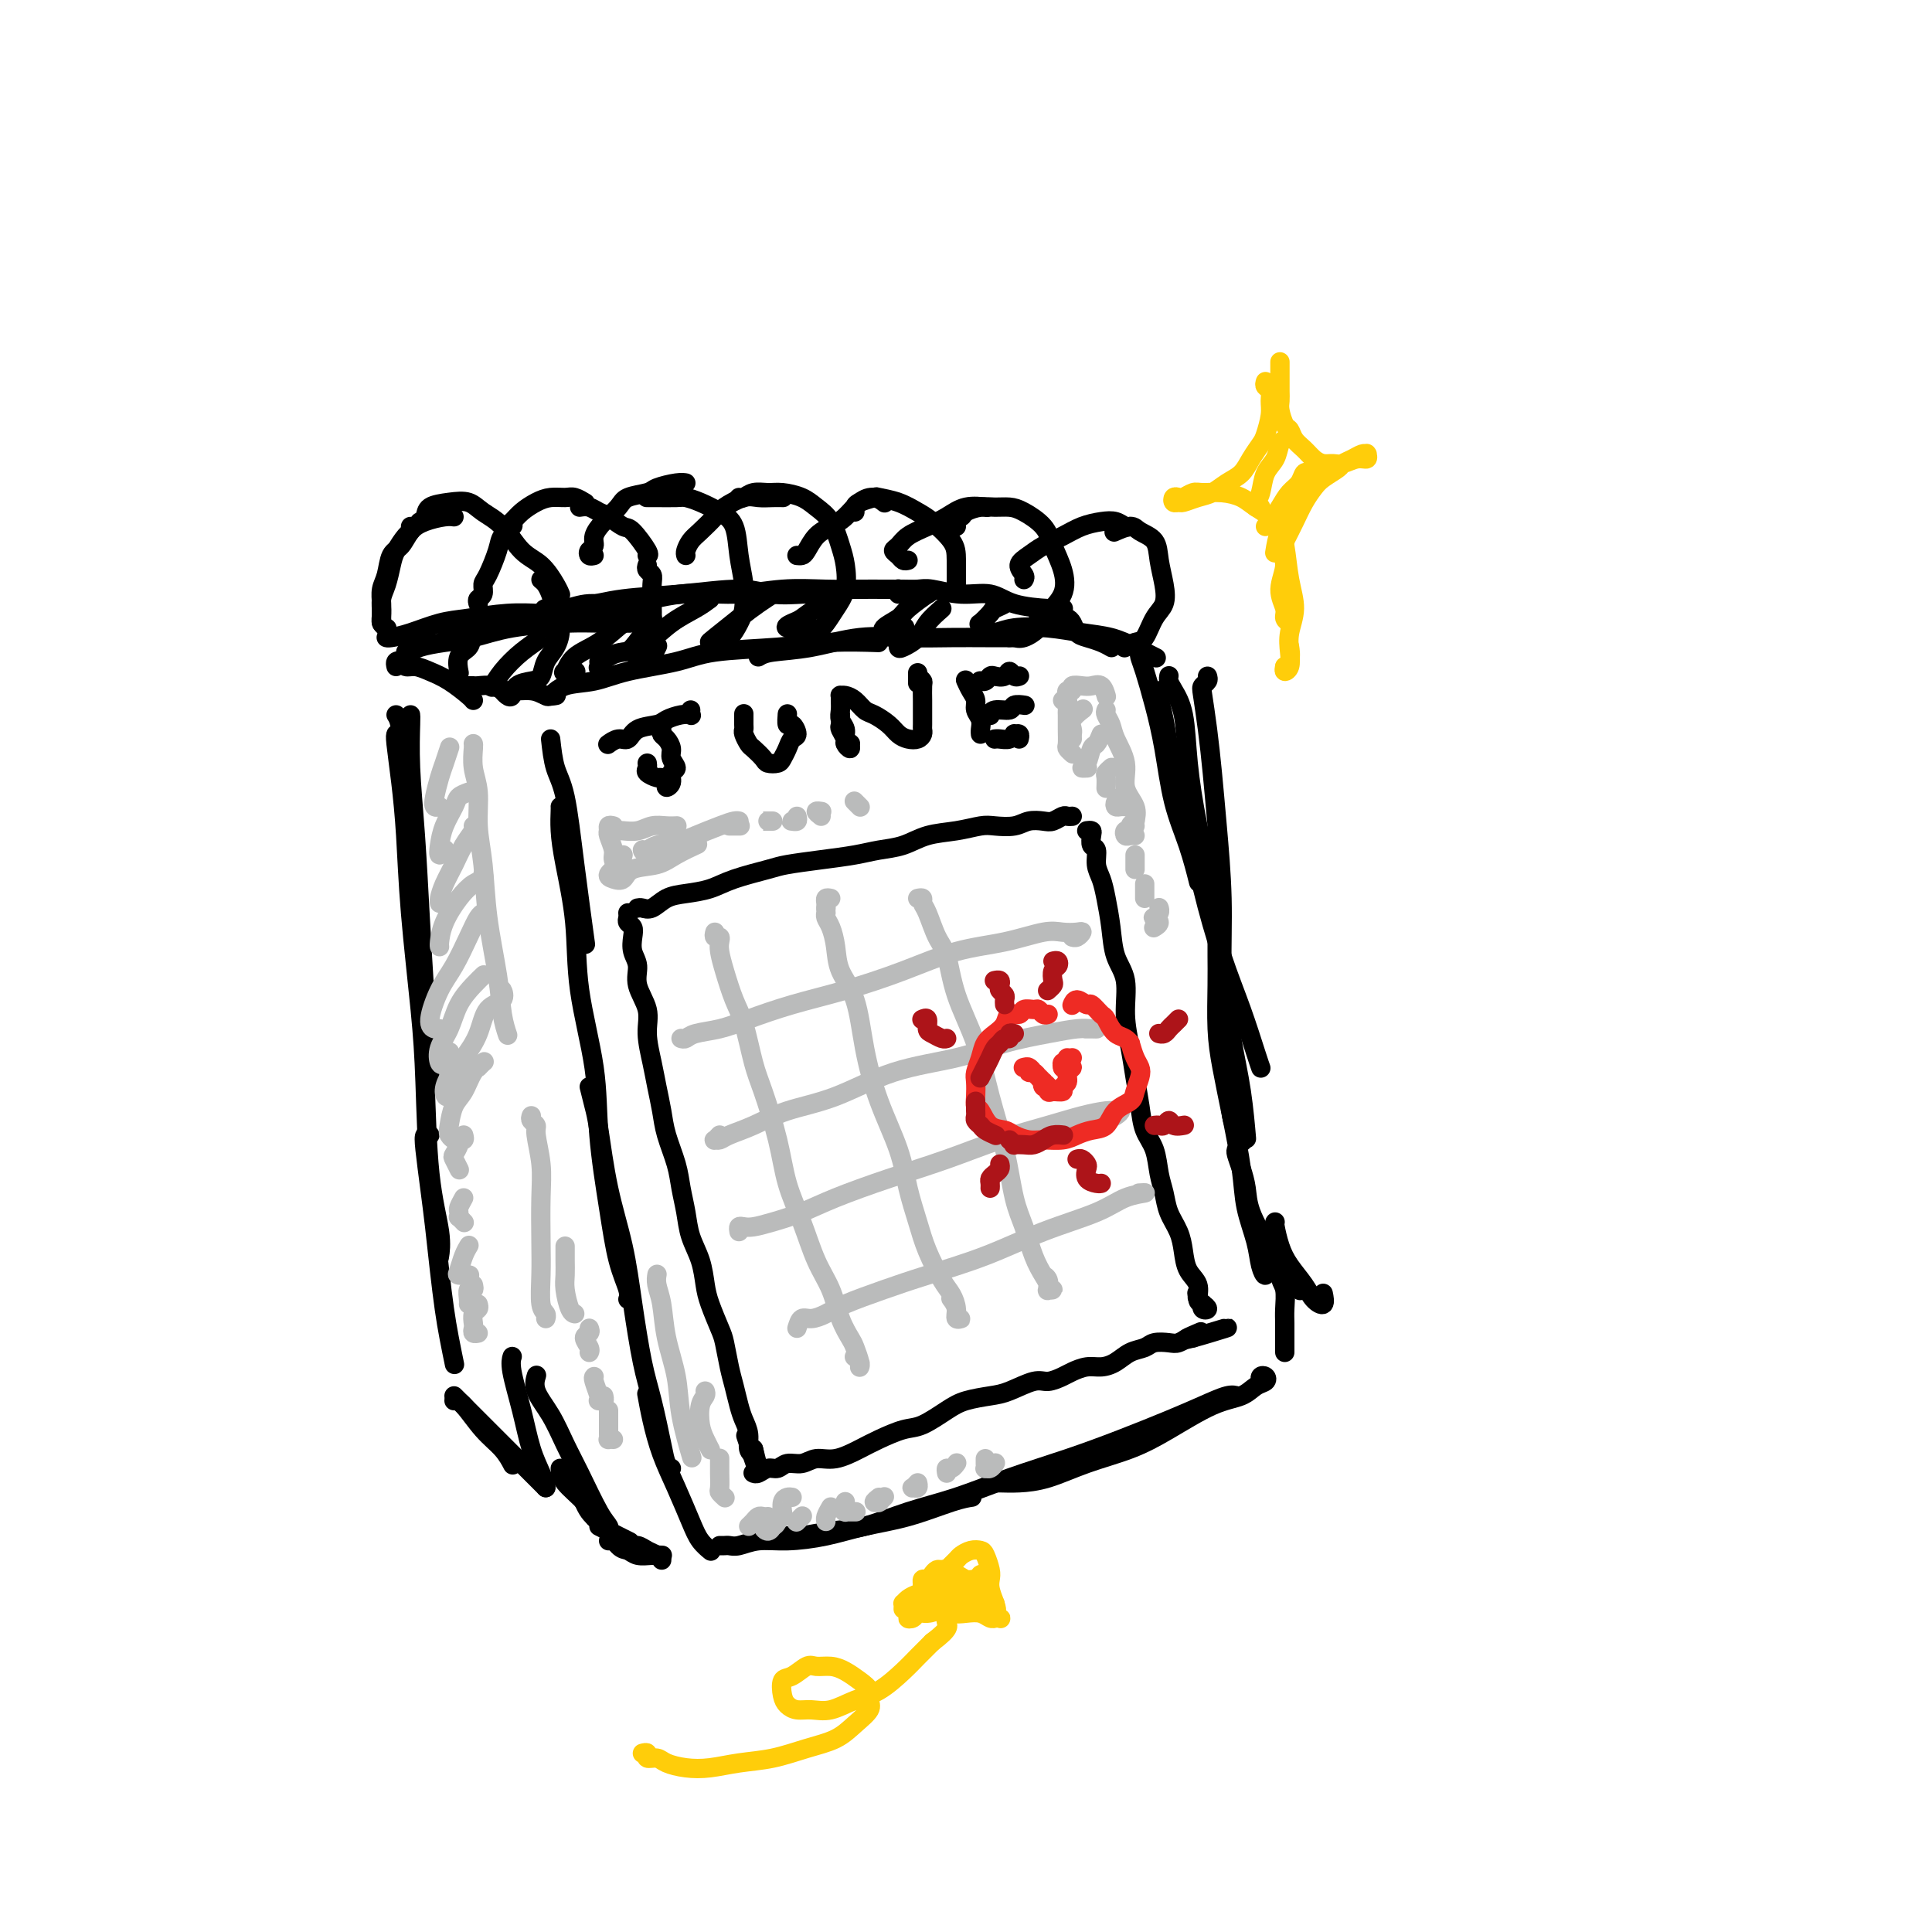 <svg viewBox='0 0 400 400' version='1.1' xmlns='http://www.w3.org/2000/svg' xmlns:xlink='http://www.w3.org/1999/xlink'><g fill='none' stroke='rgb(0,0,0)' stroke-width='4' stroke-linecap='round' stroke-linejoin='round'><path d='M85,109c0.059,0.383 0.118,0.767 0,1c-0.118,0.233 -0.414,0.316 -1,1c-0.586,0.684 -1.463,1.968 -2,3c-0.537,1.032 -0.733,1.810 -1,3c-0.267,1.190 -0.604,2.792 -1,4c-0.396,1.208 -0.852,2.023 -1,3c-0.148,0.977 0.012,2.118 0,3c-0.012,0.882 -0.196,1.507 0,2c0.196,0.493 0.770,0.855 1,1c0.230,0.145 0.115,0.072 0,0'/><path d='M79,129c0.002,-0.350 0.004,-0.700 0,-1c-0.004,-0.300 -0.013,-0.549 0,-1c0.013,-0.451 0.048,-1.103 0,-2c-0.048,-0.897 -0.179,-2.040 0,-3c0.179,-0.960 0.669,-1.738 1,-3c0.331,-1.262 0.504,-3.007 1,-4c0.496,-0.993 1.313,-1.233 2,-2c0.687,-0.767 1.242,-2.062 2,-3c0.758,-0.938 1.719,-1.519 3,-2c1.281,-0.481 2.883,-0.860 4,-1c1.117,-0.140 1.748,-0.040 2,0c0.252,0.040 0.126,0.020 0,0'/><path d='M87,108c-0.108,0.060 -0.216,0.120 0,0c0.216,-0.120 0.756,-0.419 1,-1c0.244,-0.581 0.193,-1.445 1,-2c0.807,-0.555 2.473,-0.801 4,-1c1.527,-0.199 2.915,-0.351 4,0c1.085,0.351 1.866,1.203 3,2c1.134,0.797 2.619,1.538 4,3c1.381,1.462 2.657,3.646 4,5c1.343,1.354 2.752,1.878 4,3c1.248,1.122 2.336,2.840 3,4c0.664,1.160 0.904,1.760 1,2c0.096,0.240 0.048,0.120 0,0'/><path d='M112,120c0.331,0.262 0.661,0.524 1,1c0.339,0.476 0.686,1.166 1,2c0.314,0.834 0.593,1.814 1,3c0.407,1.186 0.941,2.580 1,4c0.059,1.420 -0.359,2.866 -1,4c-0.641,1.134 -1.506,1.957 -2,3c-0.494,1.043 -0.619,2.305 -1,3c-0.381,0.695 -1.020,0.824 -2,1c-0.980,0.176 -2.301,0.401 -3,1c-0.699,0.599 -0.775,1.573 -1,2c-0.225,0.427 -0.599,0.307 -1,0c-0.401,-0.307 -0.829,-0.802 -1,-1c-0.171,-0.198 -0.086,-0.099 0,0'/><path d='M99,125c-0.117,-0.363 -0.235,-0.727 0,-1c0.235,-0.273 0.821,-0.457 1,-1c0.179,-0.543 -0.050,-1.445 0,-2c0.050,-0.555 0.377,-0.761 1,-2c0.623,-1.239 1.540,-3.509 2,-5c0.460,-1.491 0.464,-2.204 1,-3c0.536,-0.796 1.606,-1.676 2,-2c0.394,-0.324 0.113,-0.093 0,0c-0.113,0.093 -0.056,0.046 0,0'/><path d='M105,111c-0.072,-0.779 -0.144,-1.557 0,-2c0.144,-0.443 0.504,-0.549 1,-1c0.496,-0.451 1.130,-1.246 2,-2c0.870,-0.754 1.978,-1.466 3,-2c1.022,-0.534 1.959,-0.889 3,-1c1.041,-0.111 2.186,0.022 3,0c0.814,-0.022 1.296,-0.198 2,0c0.704,0.198 1.630,0.771 2,1c0.370,0.229 0.185,0.115 0,0'/><path d='M120,105c0.658,-0.099 1.315,-0.198 2,0c0.685,0.198 1.396,0.694 2,1c0.604,0.306 1.100,0.422 2,1c0.900,0.578 2.202,1.619 3,2c0.798,0.381 1.090,0.102 2,1c0.910,0.898 2.437,2.973 3,4c0.563,1.027 0.161,1.008 0,1c-0.161,-0.008 -0.080,-0.004 0,0'/><path d='M134,117c-0.113,0.344 -0.226,0.687 0,1c0.226,0.313 0.792,0.595 1,1c0.208,0.405 0.060,0.932 0,2c-0.060,1.068 -0.031,2.678 0,4c0.031,1.322 0.066,2.356 0,3c-0.066,0.644 -0.232,0.898 -1,2c-0.768,1.102 -2.139,3.053 -3,4c-0.861,0.947 -1.211,0.891 -2,1c-0.789,0.109 -2.015,0.383 -3,1c-0.985,0.617 -1.728,1.578 -2,2c-0.272,0.422 -0.073,0.306 0,0c0.073,-0.306 0.021,-0.802 0,-1c-0.021,-0.198 -0.010,-0.099 0,0'/><path d='M123,115c-0.390,0.094 -0.779,0.188 -1,0c-0.221,-0.188 -0.273,-0.659 0,-1c0.273,-0.341 0.872,-0.553 1,-1c0.128,-0.447 -0.214,-1.128 0,-2c0.214,-0.872 0.986,-1.935 2,-3c1.014,-1.065 2.271,-2.131 3,-3c0.729,-0.869 0.931,-1.539 2,-2c1.069,-0.461 3.005,-0.712 4,-1c0.995,-0.288 1.050,-0.613 2,-1c0.950,-0.387 2.794,-0.835 4,-1c1.206,-0.165 1.773,-0.047 2,0c0.227,0.047 0.113,0.024 0,0'/><path d='M134,103c-0.112,-0.000 -0.225,-0.001 0,0c0.225,0.001 0.786,0.002 1,0c0.214,-0.002 0.080,-0.009 1,0c0.920,0.009 2.894,0.033 4,0c1.106,-0.033 1.343,-0.124 2,0c0.657,0.124 1.735,0.464 3,1c1.265,0.536 2.718,1.267 4,2c1.282,0.733 2.394,1.469 3,3c0.606,1.531 0.707,3.857 1,6c0.293,2.143 0.780,4.104 1,6c0.220,1.896 0.174,3.727 0,5c-0.174,1.273 -0.478,1.987 -1,3c-0.522,1.013 -1.264,2.324 -2,3c-0.736,0.676 -1.465,0.717 -2,1c-0.535,0.283 -0.875,0.807 -1,1c-0.125,0.193 -0.036,0.055 0,0c0.036,-0.055 0.018,-0.028 0,0'/><path d='M142,115c-0.075,-0.236 -0.149,-0.471 0,-1c0.149,-0.529 0.522,-1.351 1,-2c0.478,-0.649 1.061,-1.127 2,-2c0.939,-0.873 2.233,-2.143 3,-3c0.767,-0.857 1.008,-1.301 2,-2c0.992,-0.699 2.735,-1.651 4,-2c1.265,-0.349 2.050,-0.093 3,0c0.950,0.093 2.063,0.025 3,0c0.937,-0.025 1.696,-0.007 2,0c0.304,0.007 0.152,0.004 0,0'/><path d='M153,103c0.270,0.115 0.540,0.229 1,0c0.460,-0.229 1.109,-0.802 2,-1c0.891,-0.198 2.024,-0.022 3,0c0.976,0.022 1.795,-0.112 3,0c1.205,0.112 2.795,0.468 4,1c1.205,0.532 2.023,1.240 3,2c0.977,0.760 2.112,1.571 3,3c0.888,1.429 1.528,3.474 2,5c0.472,1.526 0.776,2.531 1,4c0.224,1.469 0.369,3.402 0,5c-0.369,1.598 -1.251,2.863 -2,4c-0.749,1.137 -1.364,2.147 -2,3c-0.636,0.853 -1.294,1.548 -2,2c-0.706,0.452 -1.459,0.660 -2,1c-0.541,0.340 -0.869,0.811 -1,1c-0.131,0.189 -0.066,0.094 0,0'/><path d='M165,115c0.351,0.036 0.702,0.071 1,0c0.298,-0.071 0.544,-0.250 1,-1c0.456,-0.750 1.123,-2.073 2,-3c0.877,-0.927 1.966,-1.460 3,-2c1.034,-0.540 2.015,-1.087 3,-2c0.985,-0.913 1.975,-2.193 3,-3c1.025,-0.807 2.084,-1.140 3,-1c0.916,0.140 1.690,0.754 2,1c0.310,0.246 0.155,0.123 0,0'/><path d='M177,106c-0.024,-0.339 -0.047,-0.677 0,-1c0.047,-0.323 0.166,-0.630 1,-1c0.834,-0.370 2.385,-0.803 3,-1c0.615,-0.197 0.294,-0.160 1,0c0.706,0.160 2.438,0.441 4,1c1.562,0.559 2.954,1.394 4,2c1.046,0.606 1.744,0.983 3,2c1.256,1.017 3.069,2.675 4,4c0.931,1.325 0.982,2.318 1,4c0.018,1.682 0.005,4.052 0,5c-0.005,0.948 -0.003,0.474 0,0'/><path d='M195,126c-1.124,0.987 -2.249,1.973 -3,3c-0.751,1.027 -1.130,2.093 -2,3c-0.870,0.907 -2.233,1.655 -3,2c-0.767,0.345 -0.937,0.288 -1,0c-0.063,-0.288 -0.017,-0.808 0,-1c0.017,-0.192 0.005,-0.055 0,0c-0.005,0.055 -0.002,0.027 0,0'/><path d='M188,116c-0.345,0.088 -0.691,0.175 -1,0c-0.309,-0.175 -0.583,-0.613 -1,-1c-0.417,-0.387 -0.979,-0.722 -1,-1c-0.021,-0.278 0.499,-0.499 1,-1c0.501,-0.501 0.983,-1.283 2,-2c1.017,-0.717 2.570,-1.369 4,-2c1.430,-0.631 2.737,-1.241 4,-2c1.263,-0.759 2.483,-1.667 4,-2c1.517,-0.333 3.332,-0.090 4,0c0.668,0.090 0.191,0.026 0,0c-0.191,-0.026 -0.095,-0.013 0,0'/><path d='M198,109c-0.007,-0.455 -0.015,-0.909 0,-1c0.015,-0.091 0.051,0.182 0,0c-0.051,-0.182 -0.191,-0.819 0,-1c0.191,-0.181 0.712,0.095 1,0c0.288,-0.095 0.344,-0.560 1,-1c0.656,-0.440 1.912,-0.856 3,-1c1.088,-0.144 2.006,-0.017 3,0c0.994,0.017 2.063,-0.075 3,0c0.937,0.075 1.742,0.319 3,1c1.258,0.681 2.968,1.799 4,3c1.032,1.201 1.386,2.485 2,4c0.614,1.515 1.490,3.261 2,5c0.510,1.739 0.656,3.471 0,5c-0.656,1.529 -2.113,2.855 -3,4c-0.887,1.145 -1.205,2.111 -2,3c-0.795,0.889 -2.069,1.702 -3,2c-0.931,0.298 -1.520,0.080 -2,0c-0.480,-0.080 -0.851,-0.023 -1,0c-0.149,0.023 -0.074,0.011 0,0'/><path d='M212,120c0.156,-0.244 0.313,-0.488 0,-1c-0.313,-0.512 -1.095,-1.293 -1,-2c0.095,-0.707 1.068,-1.342 2,-2c0.932,-0.658 1.825,-1.340 3,-2c1.175,-0.660 2.633,-1.297 4,-2c1.367,-0.703 2.643,-1.470 4,-2c1.357,-0.530 2.795,-0.821 4,-1c1.205,-0.179 2.179,-0.244 3,0c0.821,0.244 1.490,0.796 2,1c0.510,0.204 0.860,0.058 1,0c0.140,-0.058 0.070,-0.029 0,0'/><path d='M231,110c-0.302,0.134 -0.604,0.267 0,0c0.604,-0.267 2.113,-0.936 3,-1c0.887,-0.064 1.154,0.475 2,1c0.846,0.525 2.273,1.034 3,2c0.727,0.966 0.753,2.389 1,4c0.247,1.611 0.716,3.412 1,5c0.284,1.588 0.384,2.965 0,4c-0.384,1.035 -1.252,1.728 -2,3c-0.748,1.272 -1.376,3.125 -2,4c-0.624,0.875 -1.245,0.774 -2,1c-0.755,0.226 -1.644,0.779 -2,1c-0.356,0.221 -0.178,0.111 0,0'/><path d='M82,138c-0.094,-0.391 -0.189,-0.782 0,-1c0.189,-0.218 0.661,-0.264 1,0c0.339,0.264 0.546,0.837 1,1c0.454,0.163 1.155,-0.086 2,0c0.845,0.086 1.834,0.506 3,1c1.166,0.494 2.508,1.060 4,2c1.492,0.940 3.132,2.253 4,3c0.868,0.747 0.962,0.928 1,1c0.038,0.072 0.019,0.036 0,0'/><path d='M84,135c0.453,-0.023 0.905,-0.047 1,0c0.095,0.047 -0.168,0.164 0,0c0.168,-0.164 0.766,-0.608 2,-1c1.234,-0.392 3.105,-0.732 5,-1c1.895,-0.268 3.815,-0.464 6,-1c2.185,-0.536 4.635,-1.412 8,-2c3.365,-0.588 7.644,-0.890 11,-1c3.356,-0.110 5.788,-0.030 8,0c2.212,0.030 4.203,0.008 5,0c0.797,-0.008 0.398,-0.004 0,0'/><path d='M93,132c-0.264,-0.335 -0.528,-0.670 0,-1c0.528,-0.330 1.847,-0.656 3,-1c1.153,-0.344 2.140,-0.708 4,-1c1.860,-0.292 4.593,-0.514 8,-1c3.407,-0.486 7.486,-1.237 11,-2c3.514,-0.763 6.461,-1.539 10,-2c3.539,-0.461 7.670,-0.607 12,-1c4.330,-0.393 8.859,-1.034 12,-1c3.141,0.034 4.893,0.741 7,1c2.107,0.259 4.567,0.070 6,0c1.433,-0.070 1.838,-0.020 2,0c0.162,0.020 0.081,0.010 0,0'/><path d='M113,127c-0.348,-0.458 -0.695,-0.915 0,-1c0.695,-0.085 2.433,0.203 4,0c1.567,-0.203 2.964,-0.895 5,-1c2.036,-0.105 4.710,0.378 8,0c3.290,-0.378 7.197,-1.618 11,-2c3.803,-0.382 7.501,0.094 11,0c3.499,-0.094 6.798,-0.757 10,-1c3.202,-0.243 6.308,-0.065 9,0c2.692,0.065 4.969,0.017 7,0c2.031,-0.017 3.816,-0.005 5,0c1.184,0.005 1.767,0.001 2,0c0.233,-0.001 0.117,-0.001 0,0'/><path d='M186,123c0.010,-0.423 0.020,-0.847 0,-1c-0.020,-0.153 -0.068,-0.037 0,0c0.068,0.037 0.254,-0.006 1,0c0.746,0.006 2.051,0.061 3,0c0.949,-0.061 1.542,-0.237 3,0c1.458,0.237 3.782,0.887 6,1c2.218,0.113 4.332,-0.309 6,0c1.668,0.309 2.890,1.351 5,2c2.110,0.649 5.106,0.906 7,1c1.894,0.094 2.684,0.027 3,0c0.316,-0.027 0.158,-0.013 0,0'/><path d='M80,132c-0.031,-0.016 -0.063,-0.031 0,0c0.063,0.031 0.219,0.110 1,0c0.781,-0.110 2.186,-0.408 4,-1c1.814,-0.592 4.039,-1.479 6,-2c1.961,-0.521 3.660,-0.676 6,-1c2.340,-0.324 5.322,-0.818 8,-1c2.678,-0.182 5.051,-0.052 6,0c0.949,0.052 0.475,0.026 0,0'/><path d='M116,127c0.287,-0.001 0.573,-0.001 1,0c0.427,0.001 0.994,0.004 2,0c1.006,-0.004 2.452,-0.015 4,0c1.548,0.015 3.198,0.056 5,0c1.802,-0.056 3.754,-0.207 5,0c1.246,0.207 1.784,0.774 2,1c0.216,0.226 0.108,0.113 0,0'/><path d='M97,142c0.385,-0.009 0.771,-0.017 1,0c0.229,0.017 0.302,0.061 1,0c0.698,-0.061 2.023,-0.227 3,0c0.977,0.227 1.607,0.845 3,1c1.393,0.155 3.549,-0.154 5,0c1.451,0.154 2.198,0.772 3,1c0.802,0.228 1.658,0.065 2,0c0.342,-0.065 0.171,-0.033 0,0'/><path d='M113,144c-0.061,-0.056 -0.122,-0.112 0,0c0.122,0.112 0.425,0.392 1,0c0.575,-0.392 1.420,-1.457 3,-2c1.580,-0.543 3.896,-0.565 6,-1c2.104,-0.435 3.997,-1.283 7,-2c3.003,-0.717 7.118,-1.302 10,-2c2.882,-0.698 4.532,-1.507 8,-2c3.468,-0.493 8.754,-0.668 13,-1c4.246,-0.332 7.451,-0.820 11,-1c3.549,-0.180 7.443,-0.051 9,0c1.557,0.051 0.779,0.026 0,0'/><path d='M157,136c0.600,-0.370 1.201,-0.740 3,-1c1.799,-0.260 4.797,-0.409 8,-1c3.203,-0.591 6.610,-1.622 10,-2c3.390,-0.378 6.762,-0.101 10,0c3.238,0.101 6.342,0.027 9,0c2.658,-0.027 4.869,-0.007 7,0c2.131,0.007 4.180,0.002 5,0c0.820,-0.002 0.410,-0.001 0,0'/><path d='M100,130c-0.057,0.439 -0.114,0.879 0,1c0.114,0.121 0.398,-0.076 0,0c-0.398,0.076 -1.480,0.424 -2,1c-0.520,0.576 -0.480,1.381 -1,2c-0.520,0.619 -1.602,1.051 -2,2c-0.398,0.949 -0.114,2.414 0,3c0.114,0.586 0.057,0.293 0,0'/><path d='M113,130c0.387,0.043 0.774,0.087 1,0c0.226,-0.087 0.292,-0.303 0,0c-0.292,0.303 -0.940,1.125 -2,2c-1.060,0.875 -2.532,1.801 -4,3c-1.468,1.199 -2.934,2.669 -4,4c-1.066,1.331 -1.733,2.523 -2,3c-0.267,0.477 -0.133,0.238 0,0'/><path d='M128,129c1.095,-0.812 2.189,-1.625 3,-2c0.811,-0.375 1.338,-0.314 1,0c-0.338,0.314 -1.543,0.879 -3,2c-1.457,1.121 -3.168,2.798 -5,4c-1.832,1.202 -3.787,1.930 -5,3c-1.213,1.070 -1.686,2.483 -2,3c-0.314,0.517 -0.469,0.139 0,0c0.469,-0.139 1.563,-0.040 2,0c0.437,0.040 0.219,0.020 0,0'/><path d='M147,124c-0.824,0.614 -1.647,1.228 -3,2c-1.353,0.772 -3.234,1.702 -5,3c-1.766,1.298 -3.415,2.964 -5,4c-1.585,1.036 -3.105,1.443 -3,2c0.105,0.557 1.836,1.265 3,1c1.164,-0.265 1.761,-1.504 2,-2c0.239,-0.496 0.119,-0.248 0,0'/><path d='M160,123c0.256,-0.166 0.513,-0.332 0,0c-0.513,0.332 -1.794,1.161 -3,2c-1.206,0.839 -2.337,1.689 -4,3c-1.663,1.311 -3.858,3.083 -5,4c-1.142,0.917 -1.231,0.978 -1,1c0.231,0.022 0.780,0.006 1,0c0.220,-0.006 0.110,-0.003 0,0'/><path d='M173,124c-0.162,0.364 -0.324,0.728 -1,1c-0.676,0.272 -1.866,0.451 -3,1c-1.134,0.549 -2.213,1.468 -3,2c-0.787,0.532 -1.283,0.679 -2,1c-0.717,0.321 -1.656,0.818 -1,1c0.656,0.182 2.907,0.049 4,0c1.093,-0.049 1.026,-0.014 1,0c-0.026,0.014 -0.013,0.007 0,0'/><path d='M192,122c-0.112,0.501 -0.224,1.002 0,1c0.224,-0.002 0.782,-0.507 0,0c-0.782,0.507 -2.906,2.027 -4,3c-1.094,0.973 -1.158,1.399 -2,2c-0.842,0.601 -2.463,1.378 -3,2c-0.537,0.622 0.009,1.091 1,1c0.991,-0.091 2.426,-0.740 3,-1c0.574,-0.260 0.287,-0.130 0,0'/><path d='M206,125c1.057,-0.099 2.114,-0.198 2,0c-0.114,0.198 -1.400,0.694 -2,1c-0.600,0.306 -0.514,0.422 -1,1c-0.486,0.578 -1.543,1.619 -2,2c-0.457,0.381 -0.315,0.103 0,0c0.315,-0.103 0.804,-0.029 1,0c0.196,0.029 0.098,0.015 0,0'/><path d='M215,128c0.251,0.001 0.501,0.002 1,0c0.499,-0.002 1.246,-0.008 2,0c0.754,0.008 1.513,0.030 2,0c0.487,-0.030 0.700,-0.110 1,0c0.300,0.110 0.687,0.412 1,1c0.313,0.588 0.553,1.464 1,2c0.447,0.536 1.100,0.732 2,1c0.900,0.268 2.045,0.608 3,1c0.955,0.392 1.719,0.836 2,1c0.281,0.164 0.080,0.047 0,0c-0.080,-0.047 -0.040,-0.023 0,0'/><path d='M82,148c0.332,0.509 0.663,1.018 1,3c0.337,1.982 0.678,5.439 1,8c0.322,2.561 0.625,4.228 1,8c0.375,3.772 0.821,9.649 1,12c0.179,2.351 0.089,1.175 0,0'/><path d='M85,148c0.024,0.141 0.048,0.281 0,2c-0.048,1.719 -0.167,5.016 0,9c0.167,3.984 0.619,8.653 1,14c0.381,5.347 0.690,11.371 1,17c0.310,5.629 0.622,10.862 1,17c0.378,6.138 0.822,13.182 1,16c0.178,2.818 0.089,1.409 0,0'/><path d='M82,152c-0.087,0.180 -0.174,0.361 0,2c0.174,1.639 0.610,4.738 1,8c0.390,3.262 0.733,6.689 1,11c0.267,4.311 0.457,9.506 1,16c0.543,6.494 1.438,14.287 2,20c0.562,5.713 0.792,9.346 1,15c0.208,5.654 0.396,13.330 1,19c0.604,5.670 1.624,9.334 2,12c0.376,2.666 0.107,4.333 0,5c-0.107,0.667 -0.054,0.333 0,0'/><path d='M89,235c-0.399,-0.146 -0.797,-0.293 -1,0c-0.203,0.293 -0.209,1.025 0,3c0.209,1.975 0.633,5.195 1,8c0.367,2.805 0.676,5.197 1,8c0.324,2.803 0.661,6.016 1,9c0.339,2.984 0.678,5.738 1,8c0.322,2.262 0.625,4.032 1,6c0.375,1.968 0.821,4.134 1,5c0.179,0.866 0.089,0.433 0,0'/><path d='M94,290c0.498,-0.046 0.995,-0.093 2,1c1.005,1.093 2.517,3.324 4,5c1.483,1.676 2.938,2.797 4,4c1.062,1.203 1.732,2.486 2,3c0.268,0.514 0.134,0.257 0,0'/><path d='M94,289c1.246,1.246 2.491,2.491 4,4c1.509,1.509 3.280,3.280 5,5c1.720,1.720 3.389,3.389 5,5c1.611,1.611 3.165,3.165 4,4c0.835,0.835 0.953,0.953 1,1c0.047,0.047 0.024,0.024 0,0'/><path d='M113,308c-0.241,-0.886 -0.481,-1.772 -1,-3c-0.519,-1.228 -1.316,-2.799 -2,-5c-0.684,-2.201 -1.256,-5.033 -2,-8c-0.744,-2.967 -1.662,-6.068 -2,-8c-0.338,-1.932 -0.097,-2.695 0,-3c0.097,-0.305 0.048,-0.153 0,0'/><path d='M111,285c0.071,-0.228 0.142,-0.456 0,0c-0.142,0.456 -0.498,1.596 0,3c0.498,1.404 1.850,3.073 3,5c1.150,1.927 2.098,4.114 3,6c0.902,1.886 1.758,3.472 3,6c1.242,2.528 2.869,5.997 4,8c1.131,2.003 1.766,2.539 2,3c0.234,0.461 0.067,0.846 0,1c-0.067,0.154 -0.033,0.077 0,0'/><path d='M126,319c0.667,-0.120 1.334,-0.240 2,0c0.666,0.240 1.331,0.838 2,1c0.669,0.162 1.342,-0.114 2,0c0.658,0.114 1.300,0.618 2,1c0.700,0.382 1.458,0.641 2,1c0.542,0.359 0.869,0.817 1,1c0.131,0.183 0.065,0.092 0,0'/><path d='M124,316c0.393,0.196 0.786,0.393 2,1c1.214,0.607 3.250,1.625 4,2c0.750,0.375 0.214,0.107 0,0c-0.214,-0.107 -0.107,-0.054 0,0'/><path d='M116,304c0.030,0.905 0.060,1.810 1,3c0.940,1.190 2.792,2.667 4,4c1.208,1.333 1.774,2.524 2,3c0.226,0.476 0.113,0.238 0,0'/><path d='M119,308c0.266,0.030 0.533,0.060 1,1c0.467,0.940 1.135,2.792 2,4c0.865,1.208 1.926,1.774 3,3c1.074,1.226 2.162,3.113 3,4c0.838,0.887 1.426,0.774 2,1c0.574,0.226 1.135,0.793 2,1c0.865,0.207 2.036,0.056 3,0c0.964,-0.056 1.721,-0.015 2,0c0.279,0.015 0.080,0.004 0,0c-0.080,-0.004 -0.040,-0.002 0,0'/><path d='M114,153c0.241,2.161 0.482,4.322 1,6c0.518,1.678 1.314,2.872 2,6c0.686,3.128 1.262,8.188 2,14c0.738,5.812 1.640,12.375 2,15c0.360,2.625 0.180,1.313 0,0'/><path d='M116,167c0.015,0.107 0.029,0.215 0,1c-0.029,0.785 -0.102,2.249 0,4c0.102,1.751 0.380,3.791 1,7c0.620,3.209 1.584,7.589 2,12c0.416,4.411 0.285,8.853 1,14c0.715,5.147 2.276,11.000 3,16c0.724,5.000 0.611,9.147 1,14c0.389,4.853 1.281,10.411 2,15c0.719,4.589 1.265,8.209 2,11c0.735,2.791 1.659,4.751 2,6c0.341,1.249 0.097,1.785 0,2c-0.097,0.215 -0.049,0.107 0,0'/><path d='M122,225c0.349,1.411 0.698,2.822 1,4c0.302,1.178 0.556,2.123 1,5c0.444,2.877 1.077,7.685 2,12c0.923,4.315 2.135,8.135 3,12c0.865,3.865 1.383,7.774 2,12c0.617,4.226 1.332,8.768 2,12c0.668,3.232 1.290,5.153 2,8c0.710,2.847 1.510,6.619 2,9c0.490,2.381 0.670,3.372 1,4c0.330,0.628 0.808,0.894 1,1c0.192,0.106 0.096,0.053 0,0'/><path d='M134,289c-0.071,-0.398 -0.143,-0.795 0,0c0.143,0.795 0.499,2.783 1,5c0.501,2.217 1.147,4.664 2,7c0.853,2.336 1.914,4.560 3,7c1.086,2.440 2.198,5.097 3,7c0.802,1.903 1.293,3.051 2,4c0.707,0.949 1.631,1.700 2,2c0.369,0.300 0.185,0.150 0,0'/><path d='M203,131c0.981,0.106 1.962,0.213 3,0c1.038,-0.213 2.131,-0.745 4,-1c1.869,-0.255 4.512,-0.233 7,0c2.488,0.233 4.821,0.676 7,1c2.179,0.324 4.203,0.530 6,1c1.797,0.470 3.369,1.203 5,2c1.631,0.797 3.323,1.656 4,2c0.677,0.344 0.338,0.172 0,0'/><path d='M236,135c-0.066,0.242 -0.132,0.484 0,1c0.132,0.516 0.461,1.306 1,3c0.539,1.694 1.286,4.290 2,7c0.714,2.710 1.393,5.533 2,9c0.607,3.467 1.142,7.579 2,11c0.858,3.421 2.039,6.152 3,9c0.961,2.848 1.703,5.814 2,7c0.297,1.186 0.148,0.593 0,0'/><path d='M240,143c-0.072,0.658 -0.144,1.316 0,2c0.144,0.684 0.506,1.393 1,4c0.494,2.607 1.122,7.113 2,11c0.878,3.887 2.007,7.156 3,11c0.993,3.844 1.849,8.263 3,13c1.151,4.737 2.596,9.791 4,14c1.404,4.209 2.768,7.571 4,11c1.232,3.429 2.332,6.923 3,9c0.668,2.077 0.905,2.736 1,3c0.095,0.264 0.047,0.132 0,0'/><path d='M242,140c0.015,-0.077 0.031,-0.154 0,0c-0.031,0.154 -0.108,0.540 0,1c0.108,0.460 0.403,0.994 1,2c0.597,1.006 1.497,2.485 2,5c0.503,2.515 0.610,6.066 1,10c0.390,3.934 1.064,8.252 2,13c0.936,4.748 2.135,9.925 3,15c0.865,5.075 1.394,10.046 2,15c0.606,4.954 1.287,9.891 2,14c0.713,4.109 1.459,7.390 2,11c0.541,3.610 0.876,7.549 1,9c0.124,1.451 0.035,0.415 0,0c-0.035,-0.415 -0.018,-0.207 0,0'/><path d='M250,140c0.107,0.328 0.214,0.656 0,1c-0.214,0.344 -0.748,0.703 -1,1c-0.252,0.297 -0.221,0.534 0,2c0.221,1.466 0.633,4.163 1,7c0.367,2.837 0.689,5.813 1,9c0.311,3.187 0.609,6.584 1,11c0.391,4.416 0.873,9.852 1,15c0.127,5.148 -0.102,10.007 0,14c0.102,3.993 0.535,7.119 1,11c0.465,3.881 0.962,8.518 1,12c0.038,3.482 -0.381,5.810 0,8c0.381,2.190 1.564,4.244 2,5c0.436,0.756 0.125,0.216 0,0c-0.125,-0.216 -0.062,-0.108 0,0'/><path d='M252,197c-0.000,-0.251 -0.001,-0.502 0,-1c0.001,-0.498 0.002,-1.243 0,-1c-0.002,0.243 -0.009,1.473 0,3c0.009,1.527 0.034,3.351 0,6c-0.034,2.649 -0.126,6.124 0,9c0.126,2.876 0.471,5.153 1,8c0.529,2.847 1.241,6.264 2,10c0.759,3.736 1.566,7.791 2,11c0.434,3.209 0.494,5.570 1,8c0.506,2.430 1.456,4.927 2,7c0.544,2.073 0.682,3.721 1,5c0.318,1.279 0.816,2.191 1,2c0.184,-0.191 0.052,-1.483 0,-2c-0.052,-0.517 -0.026,-0.258 0,0'/><path d='M256,238c-0.085,0.176 -0.170,0.352 0,1c0.170,0.648 0.594,1.767 1,3c0.406,1.233 0.794,2.579 1,4c0.206,1.421 0.229,2.919 1,5c0.771,2.081 2.291,4.747 3,6c0.709,1.253 0.607,1.092 1,2c0.393,0.908 1.282,2.884 2,4c0.718,1.116 1.265,1.371 2,2c0.735,0.629 1.660,1.631 2,2c0.340,0.369 0.097,0.105 0,0c-0.097,-0.105 -0.049,-0.053 0,0'/><path d='M264,253c-0.074,0.064 -0.148,0.128 0,1c0.148,0.872 0.516,2.551 1,4c0.484,1.449 1.082,2.668 2,4c0.918,1.332 2.155,2.777 3,4c0.845,1.223 1.299,2.225 2,3c0.701,0.775 1.650,1.324 2,1c0.350,-0.324 0.100,-1.521 0,-2c-0.100,-0.479 -0.050,-0.239 0,0'/><path d='M149,320c0.347,0.008 0.694,0.017 1,0c0.306,-0.017 0.571,-0.059 1,0c0.429,0.059 1.020,0.220 2,0c0.980,-0.220 2.348,-0.820 4,-1c1.652,-0.180 3.590,0.061 6,0c2.410,-0.061 5.294,-0.423 8,-1c2.706,-0.577 5.233,-1.370 8,-2c2.767,-0.630 5.773,-1.097 9,-2c3.227,-0.903 6.677,-2.243 9,-3c2.323,-0.757 3.521,-0.931 4,-1c0.479,-0.069 0.240,-0.035 0,0'/><path d='M163,318c0.745,0.103 1.489,0.205 3,0c1.511,-0.205 3.788,-0.718 6,-1c2.212,-0.282 4.359,-0.332 7,-1c2.641,-0.668 5.777,-1.952 9,-3c3.223,-1.048 6.534,-1.859 10,-3c3.466,-1.141 7.087,-2.613 11,-4c3.913,-1.387 8.119,-2.691 12,-4c3.881,-1.309 7.436,-2.624 11,-4c3.564,-1.376 7.137,-2.813 10,-4c2.863,-1.187 5.015,-2.122 7,-3c1.985,-0.878 3.804,-1.698 5,-2c1.196,-0.302 1.770,-0.086 2,0c0.230,0.086 0.115,0.043 0,0'/><path d='M206,307c-0.563,0.003 -1.127,0.006 -1,0c0.127,-0.006 0.944,-0.020 2,0c1.056,0.020 2.350,0.076 4,0c1.650,-0.076 3.654,-0.283 6,-1c2.346,-0.717 5.033,-1.945 8,-3c2.967,-1.055 6.212,-1.936 9,-3c2.788,-1.064 5.118,-2.312 8,-4c2.882,-1.688 6.314,-3.815 9,-5c2.686,-1.185 4.625,-1.429 6,-2c1.375,-0.571 2.186,-1.470 3,-2c0.814,-0.530 1.630,-0.692 2,-1c0.370,-0.308 0.295,-0.763 0,-1c-0.295,-0.237 -0.810,-0.256 -1,0c-0.190,0.256 -0.054,0.787 0,1c0.054,0.213 0.027,0.106 0,0'/><path d='M266,280c0.001,-0.806 0.001,-1.613 0,-2c-0.001,-0.387 -0.004,-0.355 0,-1c0.004,-0.645 0.015,-1.967 0,-3c-0.015,-1.033 -0.057,-1.777 0,-3c0.057,-1.223 0.211,-2.926 0,-4c-0.211,-1.074 -0.788,-1.520 -1,-3c-0.212,-1.480 -0.061,-3.994 0,-5c0.061,-1.006 0.030,-0.503 0,0'/><path d='M126,154c-0.013,0.009 -0.025,0.018 0,0c0.025,-0.018 0.088,-0.064 0,0c-0.088,0.064 -0.325,0.238 0,0c0.325,-0.238 1.213,-0.890 2,-1c0.787,-0.110 1.474,0.321 2,0c0.526,-0.321 0.891,-1.393 2,-2c1.109,-0.607 2.963,-0.750 4,-1c1.037,-0.250 1.259,-0.607 2,-1c0.741,-0.393 2.002,-0.824 3,-1c0.998,-0.176 1.731,-0.099 2,0c0.269,0.099 0.072,0.219 0,0c-0.072,-0.219 -0.021,-0.777 0,-1c0.021,-0.223 0.010,-0.112 0,0'/><path d='M137,150c0.021,0.327 0.043,0.654 0,1c-0.043,0.346 -0.150,0.713 0,1c0.150,0.287 0.558,0.496 1,1c0.442,0.504 0.918,1.304 1,2c0.082,0.696 -0.231,1.287 0,2c0.231,0.713 1.005,1.547 1,2c-0.005,0.453 -0.789,0.524 -1,1c-0.211,0.476 0.152,1.358 0,2c-0.152,0.642 -0.819,1.045 -1,1c-0.181,-0.045 0.123,-0.537 0,-1c-0.123,-0.463 -0.674,-0.898 -1,-1c-0.326,-0.102 -0.427,0.130 -1,0c-0.573,-0.130 -1.618,-0.623 -2,-1c-0.382,-0.377 -0.102,-0.637 0,-1c0.102,-0.363 0.028,-0.828 0,-1c-0.028,-0.172 -0.008,-0.049 0,0c0.008,0.049 0.004,0.025 0,0'/><path d='M154,148c0.002,-0.200 0.004,-0.400 0,0c-0.004,0.400 -0.013,1.402 0,2c0.013,0.598 0.049,0.794 0,1c-0.049,0.206 -0.183,0.423 0,1c0.183,0.577 0.683,1.514 1,2c0.317,0.486 0.452,0.520 1,1c0.548,0.480 1.509,1.405 2,2c0.491,0.595 0.512,0.860 1,1c0.488,0.140 1.442,0.155 2,0c0.558,-0.155 0.721,-0.480 1,-1c0.279,-0.520 0.673,-1.233 1,-2c0.327,-0.767 0.585,-1.586 1,-2c0.415,-0.414 0.987,-0.422 1,-1c0.013,-0.578 -0.532,-1.725 -1,-2c-0.468,-0.275 -0.857,0.321 -1,0c-0.143,-0.321 -0.038,-1.561 0,-2c0.038,-0.439 0.010,-0.079 0,0c-0.010,0.079 -0.003,-0.123 0,0c0.003,0.123 0.001,0.572 0,1c-0.001,0.428 -0.000,0.837 0,1c0.000,0.163 0.000,0.082 0,0'/><path d='M174,148c-0.009,-0.211 -0.017,-0.422 0,0c0.017,0.422 0.061,1.477 0,2c-0.061,0.523 -0.227,0.514 0,1c0.227,0.486 0.846,1.465 1,2c0.154,0.535 -0.159,0.624 0,1c0.159,0.376 0.790,1.037 1,1c0.210,-0.037 -0.000,-0.772 0,-1c0.000,-0.228 0.210,0.052 0,0c-0.210,-0.052 -0.841,-0.437 -1,-1c-0.159,-0.563 0.154,-1.303 0,-2c-0.154,-0.697 -0.774,-1.349 -1,-2c-0.226,-0.651 -0.058,-1.299 0,-2c0.058,-0.701 0.007,-1.454 0,-2c-0.007,-0.546 0.029,-0.886 0,-1c-0.029,-0.114 -0.122,-0.004 0,0c0.122,0.004 0.459,-0.098 1,0c0.541,0.098 1.286,0.397 2,1c0.714,0.603 1.399,1.510 2,2c0.601,0.490 1.120,0.563 2,1c0.880,0.437 2.120,1.239 3,2c0.880,0.761 1.399,1.483 2,2c0.601,0.517 1.286,0.831 2,1c0.714,0.169 1.459,0.193 2,0c0.541,-0.193 0.877,-0.603 1,-1c0.123,-0.397 0.033,-0.782 0,-1c-0.033,-0.218 -0.008,-0.268 0,-1c0.008,-0.732 -0.001,-2.146 0,-3c0.001,-0.854 0.010,-1.146 0,-2c-0.010,-0.854 -0.041,-2.268 0,-3c0.041,-0.732 0.155,-0.780 0,-1c-0.155,-0.220 -0.577,-0.610 -1,-1'/><path d='M190,140c0.000,-1.800 0.000,0.200 0,1c0.000,0.800 0.000,0.400 0,0'/><path d='M200,141c-0.081,-0.179 -0.161,-0.357 0,0c0.161,0.357 0.565,1.251 1,2c0.435,0.749 0.901,1.353 1,2c0.099,0.647 -0.170,1.336 0,2c0.170,0.664 0.778,1.302 1,2c0.222,0.698 0.060,1.455 0,2c-0.060,0.545 -0.016,0.877 0,1c0.016,0.123 0.005,0.035 0,0c-0.005,-0.035 -0.002,-0.018 0,0'/><path d='M203,141c-0.087,-0.030 -0.174,-0.059 0,0c0.174,0.059 0.610,0.207 1,0c0.390,-0.207 0.734,-0.770 1,-1c0.266,-0.230 0.453,-0.128 1,0c0.547,0.128 1.453,0.283 2,0c0.547,-0.283 0.735,-1.004 1,-1c0.265,0.004 0.607,0.733 1,1c0.393,0.267 0.837,0.072 1,0c0.163,-0.072 0.047,-0.021 0,0c-0.047,0.021 -0.023,0.010 0,0'/><path d='M204,148c0.430,-0.033 0.859,-0.065 1,0c0.141,0.065 -0.007,0.228 0,0c0.007,-0.228 0.170,-0.846 1,-1c0.830,-0.154 2.327,0.155 3,0c0.673,-0.155 0.520,-0.773 1,-1c0.480,-0.227 1.591,-0.061 2,0c0.409,0.061 0.117,0.017 0,0c-0.117,-0.017 -0.058,-0.009 0,0'/><path d='M206,153c-0.061,0.008 -0.123,0.017 0,0c0.123,-0.017 0.429,-0.058 1,0c0.571,0.058 1.407,0.215 2,0c0.593,-0.215 0.943,-0.804 1,-1c0.057,-0.196 -0.181,-0.001 0,0c0.181,0.001 0.779,-0.192 1,0c0.221,0.192 0.063,0.769 0,1c-0.063,0.231 -0.032,0.115 0,0'/><path d='M130,189c0.030,0.329 0.059,0.657 0,1c-0.059,0.343 -0.208,0.699 0,1c0.208,0.301 0.772,0.547 1,1c0.228,0.453 0.122,1.114 0,2c-0.122,0.886 -0.258,1.999 0,3c0.258,1.001 0.909,1.891 1,3c0.091,1.109 -0.379,2.438 0,4c0.379,1.562 1.607,3.358 2,5c0.393,1.642 -0.051,3.130 0,5c0.051,1.870 0.595,4.124 1,6c0.405,1.876 0.672,3.375 1,5c0.328,1.625 0.718,3.375 1,5c0.282,1.625 0.456,3.126 1,5c0.544,1.874 1.459,4.121 2,6c0.541,1.879 0.709,3.392 1,5c0.291,1.608 0.707,3.313 1,5c0.293,1.687 0.463,3.355 1,5c0.537,1.645 1.439,3.267 2,5c0.561,1.733 0.780,3.576 1,5c0.220,1.424 0.440,2.428 1,4c0.560,1.572 1.460,3.712 2,5c0.540,1.288 0.722,1.723 1,3c0.278,1.277 0.653,3.394 1,5c0.347,1.606 0.666,2.699 1,4c0.334,1.301 0.682,2.808 1,4c0.318,1.192 0.607,2.068 1,3c0.393,0.932 0.889,1.920 1,3c0.111,1.080 -0.162,2.252 0,3c0.162,0.748 0.761,1.071 1,1c0.239,-0.071 0.120,-0.535 0,-1'/><path d='M156,300c2.578,9.889 0.022,2.111 -1,-1c-1.022,-3.111 -0.511,-1.556 0,0'/><path d='M132,188c0.264,-0.054 0.527,-0.108 1,0c0.473,0.108 1.155,0.377 2,0c0.845,-0.377 1.854,-1.400 3,-2c1.146,-0.600 2.428,-0.777 4,-1c1.572,-0.223 3.433,-0.494 5,-1c1.567,-0.506 2.841,-1.249 5,-2c2.159,-0.751 5.202,-1.511 7,-2c1.798,-0.489 2.349,-0.707 4,-1c1.651,-0.293 4.400,-0.660 7,-1c2.600,-0.340 5.051,-0.654 7,-1c1.949,-0.346 3.397,-0.723 5,-1c1.603,-0.277 3.362,-0.453 5,-1c1.638,-0.547 3.156,-1.466 5,-2c1.844,-0.534 4.016,-0.683 6,-1c1.984,-0.317 3.781,-0.803 5,-1c1.219,-0.197 1.859,-0.104 3,0c1.141,0.104 2.782,0.220 4,0c1.218,-0.220 2.014,-0.777 3,-1c0.986,-0.223 2.163,-0.112 3,0c0.837,0.112 1.335,0.226 2,0c0.665,-0.226 1.498,-0.793 2,-1c0.502,-0.207 0.674,-0.056 1,0c0.326,0.056 0.808,0.016 1,0c0.192,-0.016 0.096,-0.008 0,0'/><path d='M225,172c0.414,-0.055 0.828,-0.111 1,0c0.172,0.111 0.102,0.388 0,1c-0.102,0.612 -0.235,1.558 0,2c0.235,0.442 0.837,0.381 1,1c0.163,0.619 -0.112,1.918 0,3c0.112,1.082 0.612,1.946 1,3c0.388,1.054 0.663,2.299 1,4c0.337,1.701 0.734,3.857 1,6c0.266,2.143 0.400,4.273 1,6c0.600,1.727 1.667,3.052 2,5c0.333,1.948 -0.066,4.520 0,7c0.066,2.480 0.599,4.868 1,7c0.401,2.132 0.671,4.009 1,6c0.329,1.991 0.718,4.097 1,6c0.282,1.903 0.456,3.604 1,5c0.544,1.396 1.459,2.487 2,4c0.541,1.513 0.709,3.447 1,5c0.291,1.553 0.707,2.727 1,4c0.293,1.273 0.465,2.647 1,4c0.535,1.353 1.435,2.685 2,4c0.565,1.315 0.795,2.614 1,4c0.205,1.386 0.385,2.858 1,4c0.615,1.142 1.664,1.953 2,3c0.336,1.047 -0.040,2.329 0,3c0.040,0.671 0.495,0.731 1,1c0.505,0.269 1.060,0.749 1,1c-0.060,0.251 -0.734,0.275 -1,0c-0.266,-0.275 -0.123,-0.847 0,-1c0.123,-0.153 0.225,0.113 0,0c-0.225,-0.113 -0.779,-0.604 -1,-1c-0.221,-0.396 -0.111,-0.698 0,-1'/><path d='M248,268c-0.333,-0.500 -0.167,-0.250 0,0'/><path d='M156,305c-0.066,-0.033 -0.132,-0.065 0,0c0.132,0.065 0.461,0.229 1,0c0.539,-0.229 1.287,-0.850 2,-1c0.713,-0.150 1.389,0.172 2,0c0.611,-0.172 1.157,-0.837 2,-1c0.843,-0.163 1.984,0.175 3,0c1.016,-0.175 1.906,-0.863 3,-1c1.094,-0.137 2.391,0.277 4,0c1.609,-0.277 3.529,-1.247 5,-2c1.471,-0.753 2.492,-1.291 4,-2c1.508,-0.709 3.502,-1.591 5,-2c1.498,-0.409 2.499,-0.346 4,-1c1.501,-0.654 3.501,-2.025 5,-3c1.499,-0.975 2.498,-1.553 4,-2c1.502,-0.447 3.509,-0.764 5,-1c1.491,-0.236 2.468,-0.392 4,-1c1.532,-0.608 3.621,-1.669 5,-2c1.379,-0.331 2.049,0.070 3,0c0.951,-0.070 2.183,-0.609 3,-1c0.817,-0.391 1.219,-0.633 2,-1c0.781,-0.367 1.942,-0.857 3,-1c1.058,-0.143 2.011,0.063 3,0c0.989,-0.063 2.012,-0.395 3,-1c0.988,-0.605 1.941,-1.482 3,-2c1.059,-0.518 2.224,-0.679 3,-1c0.776,-0.321 1.164,-0.804 2,-1c0.836,-0.196 2.121,-0.104 3,0c0.879,0.104 1.352,0.220 2,0c0.648,-0.220 1.471,-0.777 2,-1c0.529,-0.223 0.765,-0.111 1,0'/><path d='M247,277c14.017,-4.271 3.560,-0.948 0,0c-3.560,0.948 -0.222,-0.478 1,-1c1.222,-0.522 0.329,-0.141 0,0c-0.329,0.141 -0.094,0.040 0,0c0.094,-0.040 0.047,-0.020 0,0'/></g>
<g fill='none' stroke='rgb(186,187,187)' stroke-width='4' stroke-linecap='round' stroke-linejoin='round'><path d='M148,193c-0.112,0.442 -0.224,0.885 0,1c0.224,0.115 0.784,-0.097 1,0c0.216,0.097 0.088,0.503 0,1c-0.088,0.497 -0.137,1.084 0,2c0.137,0.916 0.458,2.161 1,4c0.542,1.839 1.304,4.270 2,6c0.696,1.730 1.326,2.757 2,5c0.674,2.243 1.391,5.703 2,8c0.609,2.297 1.110,3.432 2,6c0.890,2.568 2.167,6.569 3,10c0.833,3.431 1.220,6.294 2,9c0.780,2.706 1.953,5.257 3,8c1.047,2.743 1.968,5.678 3,8c1.032,2.322 2.175,4.030 3,6c0.825,1.970 1.331,4.202 2,6c0.669,1.798 1.500,3.161 2,4c0.500,0.839 0.670,1.154 1,2c0.330,0.846 0.822,2.224 1,3c0.178,0.776 0.044,0.950 0,1c-0.044,0.050 0.002,-0.025 0,0c-0.002,0.025 -0.052,0.151 0,0c0.052,-0.151 0.206,-0.579 0,-1c-0.206,-0.421 -0.773,-0.835 -1,-1c-0.227,-0.165 -0.113,-0.083 0,0'/><path d='M172,186c-0.423,-0.083 -0.845,-0.167 -1,0c-0.155,0.167 -0.042,0.583 0,1c0.042,0.417 0.012,0.833 0,1c-0.012,0.167 -0.006,0.083 0,0'/><path d='M171,188c-0.006,0.443 -0.012,0.886 0,1c0.012,0.114 0.043,-0.102 0,0c-0.043,0.102 -0.159,0.522 0,1c0.159,0.478 0.594,1.015 1,2c0.406,0.985 0.782,2.419 1,4c0.218,1.581 0.278,3.309 1,5c0.722,1.691 2.104,3.346 3,6c0.896,2.654 1.304,6.309 2,10c0.696,3.691 1.680,7.419 3,11c1.320,3.581 2.976,7.014 4,10c1.024,2.986 1.415,5.523 2,8c0.585,2.477 1.362,4.894 2,7c0.638,2.106 1.136,3.903 2,6c0.864,2.097 2.093,4.495 3,6c0.907,1.505 1.493,2.118 2,3c0.507,0.882 0.936,2.035 1,3c0.064,0.965 -0.235,1.743 0,2c0.235,0.257 1.005,-0.009 1,0c-0.005,0.009 -0.785,0.291 -1,0c-0.215,-0.291 0.134,-1.155 0,-2c-0.134,-0.845 -0.753,-1.670 -1,-2c-0.247,-0.330 -0.124,-0.165 0,0'/><path d='M190,186c0.440,-0.088 0.881,-0.176 1,0c0.119,0.176 -0.083,0.616 0,1c0.083,0.384 0.452,0.713 1,2c0.548,1.287 1.276,3.533 2,5c0.724,1.467 1.443,2.155 2,4c0.557,1.845 0.950,4.845 2,8c1.050,3.155 2.757,6.463 4,10c1.243,3.537 2.024,7.303 3,11c0.976,3.697 2.149,7.326 3,11c0.851,3.674 1.381,7.394 2,10c0.619,2.606 1.327,4.100 2,6c0.673,1.900 1.309,4.208 2,6c0.691,1.792 1.435,3.068 2,4c0.565,0.932 0.950,1.519 1,2c0.050,0.481 -0.234,0.854 0,1c0.234,0.146 0.987,0.063 1,0c0.013,-0.063 -0.715,-0.108 -1,0c-0.285,0.108 -0.128,0.369 0,0c0.128,-0.369 0.227,-1.369 0,-2c-0.227,-0.631 -0.779,-0.895 -1,-1c-0.221,-0.105 -0.110,-0.053 0,0'/><path d='M141,215c0.314,0.094 0.628,0.188 1,0c0.372,-0.188 0.804,-0.657 2,-1c1.196,-0.343 3.158,-0.558 5,-1c1.842,-0.442 3.563,-1.109 6,-2c2.437,-0.891 5.590,-2.006 9,-3c3.410,-0.994 7.077,-1.868 11,-3c3.923,-1.132 8.104,-2.524 12,-4c3.896,-1.476 7.509,-3.036 11,-4c3.491,-0.964 6.859,-1.331 10,-2c3.141,-0.669 6.054,-1.640 8,-2c1.946,-0.360 2.924,-0.111 4,0c1.076,0.111 2.250,0.082 3,0c0.750,-0.082 1.077,-0.218 1,0c-0.077,0.218 -0.559,0.789 -1,1c-0.441,0.211 -0.840,0.060 -1,0c-0.160,-0.060 -0.080,-0.030 0,0'/><path d='M149,235c-0.401,0.428 -0.801,0.856 -1,1c-0.199,0.144 -0.196,0.005 0,0c0.196,-0.005 0.585,0.125 1,0c0.415,-0.125 0.856,-0.505 2,-1c1.144,-0.495 2.991,-1.104 5,-2c2.009,-0.896 4.179,-2.078 7,-3c2.821,-0.922 6.294,-1.584 10,-3c3.706,-1.416 7.647,-3.584 12,-5c4.353,-1.416 9.120,-2.078 13,-3c3.880,-0.922 6.874,-2.103 10,-3c3.126,-0.897 6.385,-1.508 9,-2c2.615,-0.492 4.585,-0.864 6,-1c1.415,-0.136 2.276,-0.036 3,0c0.724,0.036 1.310,0.010 1,0c-0.310,-0.010 -1.517,-0.003 -2,0c-0.483,0.003 -0.241,0.001 0,0'/><path d='M153,255c-0.075,-0.418 -0.150,-0.835 0,-1c0.150,-0.165 0.523,-0.077 1,0c0.477,0.077 1.056,0.142 2,0c0.944,-0.142 2.254,-0.491 4,-1c1.746,-0.509 3.929,-1.179 6,-2c2.071,-0.821 4.029,-1.795 7,-3c2.971,-1.205 6.954,-2.641 11,-4c4.046,-1.359 8.155,-2.641 12,-4c3.845,-1.359 7.425,-2.795 11,-4c3.575,-1.205 7.144,-2.180 10,-3c2.856,-0.820 4.998,-1.485 7,-2c2.002,-0.515 3.864,-0.880 5,-1c1.136,-0.120 1.548,0.007 2,0c0.452,-0.007 0.946,-0.146 1,0c0.054,0.146 -0.332,0.578 -1,1c-0.668,0.422 -1.620,0.835 -2,1c-0.380,0.165 -0.190,0.083 0,0'/><path d='M165,275c0.268,-0.865 0.537,-1.729 1,-2c0.463,-0.271 1.122,0.052 2,0c0.878,-0.052 1.976,-0.480 3,-1c1.024,-0.520 1.973,-1.132 4,-2c2.027,-0.868 5.133,-1.992 8,-3c2.867,-1.008 5.497,-1.898 9,-3c3.503,-1.102 7.879,-2.414 12,-4c4.121,-1.586 7.987,-3.444 12,-5c4.013,-1.556 8.175,-2.809 11,-4c2.825,-1.191 4.314,-2.319 6,-3c1.686,-0.681 3.569,-0.914 4,-1c0.431,-0.086 -0.591,-0.025 -1,0c-0.409,0.025 -0.204,0.012 0,0'/></g>
<g fill='none' stroke='rgb(238,43,36)' stroke-width='4' stroke-linecap='round' stroke-linejoin='round'><path d='M217,210c-0.325,0.116 -0.649,0.231 -1,0c-0.351,-0.231 -0.728,-0.810 -1,-1c-0.272,-0.190 -0.439,0.007 -1,0c-0.561,-0.007 -1.515,-0.220 -2,0c-0.485,0.220 -0.501,0.873 -1,1c-0.499,0.127 -1.481,-0.273 -2,0c-0.519,0.273 -0.574,1.218 -1,2c-0.426,0.782 -1.225,1.402 -2,2c-0.775,0.598 -1.528,1.175 -2,2c-0.472,0.825 -0.663,1.899 -1,3c-0.337,1.101 -0.820,2.229 -1,3c-0.180,0.771 -0.057,1.184 0,2c0.057,0.816 0.050,2.036 0,3c-0.050,0.964 -0.142,1.673 0,2c0.142,0.327 0.516,0.274 1,1c0.484,0.726 1.076,2.233 2,3c0.924,0.767 2.180,0.795 3,1c0.820,0.205 1.206,0.588 2,1c0.794,0.412 1.997,0.853 3,1c1.003,0.147 1.806,-0.000 3,0c1.194,0.000 2.780,0.148 4,0c1.220,-0.148 2.075,-0.592 3,-1c0.925,-0.408 1.921,-0.780 3,-1c1.079,-0.220 2.240,-0.289 3,-1c0.760,-0.711 1.119,-2.063 2,-3c0.881,-0.937 2.286,-1.457 3,-2c0.714,-0.543 0.738,-1.107 1,-2c0.262,-0.893 0.761,-2.116 1,-3c0.239,-0.884 0.218,-1.430 0,-2c-0.218,-0.570 -0.634,-1.163 -1,-2c-0.366,-0.837 -0.683,-1.919 -1,-3'/><path d='M234,216c-0.876,-1.361 -2.065,-1.263 -3,-2c-0.935,-0.737 -1.616,-2.307 -2,-3c-0.384,-0.693 -0.471,-0.508 -1,-1c-0.529,-0.492 -1.501,-1.663 -2,-2c-0.499,-0.337 -0.526,0.158 -1,0c-0.474,-0.158 -1.395,-0.970 -2,-1c-0.605,-0.030 -0.894,0.723 -1,1c-0.106,0.277 -0.030,0.079 0,0c0.030,-0.079 0.015,-0.040 0,0'/><path d='M212,221c-0.120,0.032 -0.239,0.064 0,0c0.239,-0.064 0.837,-0.225 1,0c0.163,0.225 -0.109,0.834 0,1c0.109,0.166 0.600,-0.112 1,0c0.400,0.112 0.710,0.615 1,1c0.290,0.385 0.562,0.654 1,1c0.438,0.346 1.043,0.769 1,1c-0.043,0.231 -0.732,0.269 -1,0c-0.268,-0.269 -0.113,-0.847 0,-1c0.113,-0.153 0.183,0.117 0,0c-0.183,-0.117 -0.620,-0.620 -1,-1c-0.380,-0.380 -0.702,-0.635 -1,-1c-0.298,-0.365 -0.571,-0.838 -1,-1c-0.429,-0.162 -1.016,-0.011 -1,0c0.016,0.011 0.633,-0.116 1,0c0.367,0.116 0.484,0.477 1,1c0.516,0.523 1.429,1.209 2,2c0.571,0.791 0.798,1.688 1,2c0.202,0.312 0.379,0.038 1,0c0.621,-0.038 1.688,0.158 2,0c0.312,-0.158 -0.130,-0.672 0,-1c0.130,-0.328 0.833,-0.471 1,-1c0.167,-0.529 -0.203,-1.444 0,-2c0.203,-0.556 0.979,-0.752 1,-1c0.021,-0.248 -0.712,-0.546 -1,-1c-0.288,-0.454 -0.130,-1.064 0,-1c0.130,0.064 0.231,0.802 0,1c-0.231,0.198 -0.794,-0.143 -1,0c-0.206,0.143 -0.056,0.769 0,1c0.056,0.231 0.016,0.066 0,0c-0.016,-0.066 -0.008,-0.033 0,0'/><path d='M220,221c0.265,-0.729 -0.073,-0.051 0,0c0.073,0.051 0.558,-0.525 1,-1c0.442,-0.475 0.841,-0.850 1,-1c0.159,-0.150 0.080,-0.075 0,0'/></g>
<g fill='none' stroke='rgb(173,20,25)' stroke-width='4' stroke-linecap='round' stroke-linejoin='round'><path d='M210,214c-0.447,-0.120 -0.893,-0.240 -1,0c-0.107,0.240 0.126,0.841 0,1c-0.126,0.159 -0.611,-0.124 -1,0c-0.389,0.124 -0.682,0.653 -1,1c-0.318,0.347 -0.660,0.510 -1,1c-0.340,0.490 -0.679,1.307 -1,2c-0.321,0.693 -0.625,1.264 -1,2c-0.375,0.736 -0.821,1.639 -1,2c-0.179,0.361 -0.089,0.181 0,0'/><path d='M202,228c-0.001,0.447 -0.001,0.893 0,1c0.001,0.107 0.004,-0.126 0,0c-0.004,0.126 -0.013,0.611 0,1c0.013,0.389 0.050,0.682 0,1c-0.050,0.318 -0.185,0.659 0,1c0.185,0.341 0.690,0.680 1,1c0.310,0.320 0.423,0.622 1,1c0.577,0.378 1.617,0.833 2,1c0.383,0.167 0.109,0.048 0,0c-0.109,-0.048 -0.055,-0.024 0,0'/><path d='M209,236c0.471,0.421 0.941,0.842 1,1c0.059,0.158 -0.294,0.053 0,0c0.294,-0.053 1.235,-0.053 2,0c0.765,0.053 1.354,0.158 2,0c0.646,-0.158 1.348,-0.578 2,-1c0.652,-0.422 1.252,-0.844 2,-1c0.748,-0.156 1.642,-0.044 2,0c0.358,0.044 0.179,0.022 0,0'/><path d='M191,211c-0.118,0.055 -0.235,0.109 0,0c0.235,-0.109 0.823,-0.383 1,0c0.177,0.383 -0.058,1.423 0,2c0.058,0.577 0.407,0.691 1,1c0.593,0.309 1.429,0.814 2,1c0.571,0.186 0.877,0.053 1,0c0.123,-0.053 0.061,-0.027 0,0'/><path d='M206,203c-0.111,0.024 -0.222,0.048 0,0c0.222,-0.048 0.777,-0.168 1,0c0.223,0.168 0.112,0.623 0,1c-0.112,0.377 -0.226,0.676 0,1c0.226,0.324 0.793,0.675 1,1c0.207,0.325 0.056,0.626 0,1c-0.056,0.374 -0.016,0.821 0,1c0.016,0.179 0.008,0.089 0,0'/><path d='M218,199c0.393,-0.098 0.786,-0.195 1,0c0.214,0.195 0.250,0.683 0,1c-0.250,0.317 -0.785,0.463 -1,1c-0.215,0.537 -0.109,1.463 0,2c0.109,0.537 0.222,0.683 0,1c-0.222,0.317 -0.778,0.805 -1,1c-0.222,0.195 -0.111,0.098 0,0'/><path d='M207,241c0.083,0.334 0.166,0.668 0,1c-0.166,0.332 -0.580,0.663 -1,1c-0.420,0.337 -0.844,0.679 -1,1c-0.156,0.321 -0.042,0.622 0,1c0.042,0.378 0.011,0.832 0,1c-0.011,0.168 -0.003,0.048 0,0c0.003,-0.048 0.002,-0.024 0,0'/><path d='M223,240c0.313,-0.097 0.626,-0.194 1,0c0.374,0.194 0.808,0.679 1,1c0.192,0.321 0.143,0.478 0,1c-0.143,0.522 -0.378,1.408 0,2c0.378,0.592 1.369,0.891 2,1c0.631,0.109 0.901,0.029 1,0c0.099,-0.029 0.028,-0.008 0,0c-0.028,0.008 -0.014,0.004 0,0'/><path d='M239,233c0.336,-0.038 0.672,-0.077 1,0c0.328,0.077 0.648,0.269 1,0c0.352,-0.269 0.735,-1.000 1,-1c0.265,0.000 0.411,0.732 1,1c0.589,0.268 1.620,0.072 2,0c0.380,-0.072 0.109,-0.021 0,0c-0.109,0.021 -0.054,0.010 0,0'/><path d='M240,214c0.024,0.007 0.048,0.013 0,0c-0.048,-0.013 -0.167,-0.046 0,0c0.167,0.046 0.619,0.170 1,0c0.381,-0.170 0.690,-0.633 1,-1c0.310,-0.367 0.622,-0.637 1,-1c0.378,-0.363 0.822,-0.818 1,-1c0.178,-0.182 0.089,-0.091 0,0'/></g>
<g fill='none' stroke='rgb(186,187,187)' stroke-width='4' stroke-linecap='round' stroke-linejoin='round'><path d='M98,154c-0.009,-0.021 -0.017,-0.041 0,0c0.017,0.041 0.060,0.145 0,1c-0.060,0.855 -0.224,2.463 0,4c0.224,1.537 0.837,3.003 1,5c0.163,1.997 -0.125,4.526 0,7c0.125,2.474 0.664,4.895 1,8c0.336,3.105 0.468,6.896 1,11c0.532,4.104 1.462,8.523 2,12c0.538,3.477 0.683,6.013 1,8c0.317,1.987 0.805,3.425 1,4c0.195,0.575 0.098,0.288 0,0'/><path d='M93,155c0.090,-0.277 0.181,-0.554 0,0c-0.181,0.554 -0.633,1.938 -1,3c-0.367,1.062 -0.648,1.801 -1,3c-0.352,1.199 -0.775,2.857 -1,4c-0.225,1.143 -0.253,1.769 0,2c0.253,0.231 0.787,0.066 1,0c0.213,-0.066 0.107,-0.033 0,0'/><path d='M97,164c-0.785,0.290 -1.570,0.580 -2,1c-0.430,0.420 -0.504,0.970 -1,2c-0.496,1.030 -1.415,2.538 -2,4c-0.585,1.462 -0.837,2.876 -1,4c-0.163,1.124 -0.236,1.956 0,2c0.236,0.044 0.782,-0.702 1,-1c0.218,-0.298 0.109,-0.149 0,0'/><path d='M98,171c0.180,0.178 0.360,0.355 0,1c-0.360,0.645 -1.259,1.756 -2,3c-0.741,1.244 -1.323,2.621 -2,4c-0.677,1.379 -1.450,2.761 -2,4c-0.550,1.239 -0.879,2.333 -1,3c-0.121,0.667 -0.035,0.905 0,1c0.035,0.095 0.017,0.048 0,0'/><path d='M100,181c0.158,0.368 0.315,0.736 0,1c-0.315,0.264 -1.104,0.425 -2,1c-0.896,0.575 -1.900,1.566 -3,3c-1.100,1.434 -2.295,3.313 -3,5c-0.705,1.688 -0.921,3.184 -1,4c-0.079,0.816 -0.021,0.950 0,1c0.021,0.050 0.006,0.014 0,0c-0.006,-0.014 -0.003,-0.007 0,0'/><path d='M100,189c0.072,-0.033 0.143,-0.066 0,0c-0.143,0.066 -0.502,0.231 -1,1c-0.498,0.769 -1.136,2.143 -2,4c-0.864,1.857 -1.955,4.196 -3,6c-1.045,1.804 -2.045,3.072 -3,5c-0.955,1.928 -1.864,4.517 -2,6c-0.136,1.483 0.502,1.861 1,2c0.498,0.139 0.857,0.040 1,0c0.143,-0.040 0.072,-0.020 0,0'/><path d='M100,202c0.147,-0.139 0.295,-0.277 0,0c-0.295,0.277 -1.032,0.971 -2,2c-0.968,1.029 -2.165,2.393 -3,4c-0.835,1.607 -1.306,3.456 -2,5c-0.694,1.544 -1.611,2.781 -2,4c-0.389,1.219 -0.248,2.420 0,3c0.248,0.580 0.605,0.541 1,0c0.395,-0.541 0.827,-1.583 1,-2c0.173,-0.417 0.086,-0.208 0,0'/><path d='M104,206c-0.080,-0.620 -0.159,-1.240 0,-1c0.159,0.240 0.558,1.341 0,2c-0.558,0.659 -2.073,0.876 -3,2c-0.927,1.124 -1.266,3.154 -2,5c-0.734,1.846 -1.864,3.506 -3,5c-1.136,1.494 -2.280,2.820 -3,4c-0.720,1.180 -1.018,2.213 -1,3c0.018,0.787 0.351,1.327 1,1c0.649,-0.327 1.614,-1.522 2,-2c0.386,-0.478 0.193,-0.239 0,0'/><path d='M99,221c0.374,-0.390 0.749,-0.780 1,-1c0.251,-0.220 0.379,-0.270 0,0c-0.379,0.270 -1.265,0.860 -2,2c-0.735,1.140 -1.317,2.831 -2,4c-0.683,1.169 -1.465,1.816 -2,3c-0.535,1.184 -0.823,2.906 -1,4c-0.177,1.094 -0.243,1.561 0,2c0.243,0.439 0.796,0.849 1,1c0.204,0.151 0.058,0.043 0,0c-0.058,-0.043 -0.029,-0.022 0,0'/><path d='M96,235c0.121,0.438 0.242,0.875 0,1c-0.242,0.125 -0.846,-0.064 -1,0c-0.154,0.064 0.141,0.381 0,1c-0.141,0.619 -0.717,1.539 -1,2c-0.283,0.461 -0.272,0.464 0,1c0.272,0.536 0.804,1.606 1,2c0.196,0.394 0.056,0.113 0,0c-0.056,-0.113 -0.028,-0.056 0,0'/><path d='M96,248c-0.421,0.765 -0.841,1.529 -1,2c-0.159,0.471 -0.056,0.648 0,1c0.056,0.352 0.067,0.878 0,1c-0.067,0.122 -0.210,-0.159 0,0c0.210,0.159 0.774,0.760 1,1c0.226,0.240 0.113,0.120 0,0'/><path d='M97,258c0.087,-0.144 0.174,-0.287 0,0c-0.174,0.287 -0.610,1.005 -1,2c-0.390,0.995 -0.733,2.267 -1,3c-0.267,0.733 -0.456,0.928 0,1c0.456,0.072 1.559,0.021 2,0c0.441,-0.021 0.221,-0.010 0,0'/><path d='M98,266c0.113,0.475 0.226,0.951 0,1c-0.226,0.049 -0.793,-0.327 -1,0c-0.207,0.327 -0.056,1.357 0,2c0.056,0.643 0.016,0.898 0,1c-0.016,0.102 -0.008,0.051 0,0'/><path d='M99,270c0.113,0.364 0.225,0.728 0,1c-0.225,0.272 -0.789,0.451 -1,1c-0.211,0.549 -0.070,1.468 0,2c0.070,0.532 0.070,0.679 0,1c-0.070,0.321 -0.211,0.817 0,1c0.211,0.183 0.775,0.052 1,0c0.225,-0.052 0.113,-0.026 0,0'/><path d='M110,231c-0.121,0.332 -0.243,0.664 0,1c0.243,0.336 0.850,0.675 1,1c0.150,0.325 -0.156,0.636 0,2c0.156,1.364 0.773,3.780 1,6c0.227,2.220 0.065,4.244 0,7c-0.065,2.756 -0.031,6.245 0,9c0.031,2.755 0.061,4.777 0,7c-0.061,2.223 -0.212,4.647 0,6c0.212,1.353 0.788,1.633 1,2c0.212,0.367 0.061,0.819 0,1c-0.061,0.181 -0.030,0.090 0,0'/><path d='M117,258c0.002,0.271 0.003,0.542 0,1c-0.003,0.458 -0.011,1.104 0,2c0.011,0.896 0.042,2.044 0,3c-0.042,0.956 -0.156,1.720 0,3c0.156,1.280 0.580,3.075 1,4c0.420,0.925 0.834,0.978 1,1c0.166,0.022 0.083,0.011 0,0'/><path d='M122,275c0.144,0.362 0.287,0.724 0,1c-0.287,0.276 -1.005,0.466 -1,1c0.005,0.534 0.732,1.413 1,2c0.268,0.587 0.077,0.882 0,1c-0.077,0.118 -0.038,0.059 0,0'/><path d='M123,285c-0.111,0.114 -0.222,0.228 0,1c0.222,0.772 0.778,2.203 1,3c0.222,0.797 0.112,0.959 0,1c-0.112,0.041 -0.226,-0.041 0,0c0.226,0.041 0.792,0.203 1,0c0.208,-0.203 0.060,-0.772 0,-1c-0.060,-0.228 -0.030,-0.114 0,0'/><path d='M126,292c-0.001,0.785 -0.001,1.569 0,2c0.001,0.431 0.004,0.508 0,1c-0.004,0.492 -0.015,1.400 0,2c0.015,0.600 0.056,0.893 0,1c-0.056,0.107 -0.207,0.029 0,0c0.207,-0.029 0.774,-0.008 1,0c0.226,0.008 0.113,0.004 0,0'/><path d='M220,145c0.423,-0.214 0.846,-0.429 1,0c0.154,0.429 0.040,1.501 0,2c-0.040,0.499 -0.007,0.425 0,1c0.007,0.575 -0.012,1.801 0,3c0.012,1.199 0.055,2.373 0,3c-0.055,0.627 -0.207,0.707 0,1c0.207,0.293 0.773,0.798 1,1c0.227,0.202 0.113,0.101 0,0'/><path d='M221,144c-0.126,-0.453 -0.252,-0.905 0,-1c0.252,-0.095 0.883,0.169 1,0c0.117,-0.169 -0.280,-0.770 0,-1c0.280,-0.230 1.238,-0.090 2,0c0.762,0.090 1.329,0.129 2,0c0.671,-0.129 1.448,-0.426 2,0c0.552,0.426 0.879,1.576 1,2c0.121,0.424 0.034,0.121 0,0c-0.034,-0.121 -0.017,-0.061 0,0'/><path d='M229,147c-0.100,0.256 -0.201,0.511 0,1c0.201,0.489 0.702,1.211 1,2c0.298,0.789 0.391,1.643 1,3c0.609,1.357 1.732,3.215 2,5c0.268,1.785 -0.321,3.498 0,5c0.321,1.502 1.550,2.794 2,4c0.450,1.206 0.121,2.325 0,3c-0.121,0.675 -0.035,0.907 0,1c0.035,0.093 0.017,0.046 0,0'/><path d='M224,147c0.226,-0.172 0.453,-0.344 0,0c-0.453,0.344 -1.585,1.203 -2,2c-0.415,0.797 -0.111,1.533 0,2c0.111,0.467 0.030,0.664 0,1c-0.030,0.336 -0.009,0.810 0,1c0.009,0.190 0.004,0.095 0,0'/><path d='M228,152c-0.329,0.815 -0.659,1.630 -1,2c-0.341,0.370 -0.694,0.295 -1,1c-0.306,0.705 -0.567,2.189 -1,3c-0.433,0.811 -1.040,0.949 -1,1c0.040,0.051 0.726,0.015 1,0c0.274,-0.015 0.137,-0.007 0,0'/><path d='M230,159c0.113,-0.099 0.226,-0.198 0,0c-0.226,0.198 -0.793,0.694 -1,1c-0.207,0.306 -0.056,0.422 0,1c0.056,0.578 0.015,1.617 0,2c-0.015,0.383 -0.004,0.109 0,0c0.004,-0.109 0.002,-0.055 0,0'/><path d='M233,165c-0.315,-0.083 -0.631,-0.166 -1,0c-0.369,0.166 -0.792,0.580 -1,1c-0.208,0.420 -0.200,0.844 0,1c0.200,0.156 0.592,0.042 1,0c0.408,-0.042 0.831,-0.012 1,0c0.169,0.012 0.085,0.006 0,0'/><path d='M235,170c-0.451,0.301 -0.903,0.603 -1,1c-0.097,0.397 0.160,0.891 0,1c-0.160,0.109 -0.736,-0.167 -1,0c-0.264,0.167 -0.215,0.777 0,1c0.215,0.223 0.596,0.060 1,0c0.404,-0.060 0.830,-0.017 1,0c0.170,0.017 0.085,0.009 0,0'/><path d='M235,177c0.000,0.301 0.000,0.603 0,1c0.000,0.397 0.000,0.890 0,1c0.000,0.110 0.000,-0.163 0,0c0.000,0.163 0.000,0.761 0,1c0.000,0.239 0.000,0.120 0,0'/><path d='M237,183c0.000,0.340 0.000,0.679 0,1c0.000,0.321 0.000,0.622 0,1c-0.000,0.378 0.000,0.833 0,1c-0.000,0.167 0.000,0.048 0,0c0.000,-0.048 0.000,-0.024 0,0'/><path d='M240,188c-0.028,-0.081 -0.055,-0.163 0,0c0.055,0.163 0.193,0.569 0,1c-0.193,0.431 -0.718,0.886 -1,1c-0.282,0.114 -0.323,-0.114 0,0c0.323,0.114 1.010,0.569 1,1c-0.010,0.431 -0.717,0.837 -1,1c-0.283,0.163 -0.141,0.081 0,0'/><path d='M136,264c0.026,-0.148 0.053,-0.296 0,0c-0.053,0.296 -0.184,1.036 0,2c0.184,0.964 0.684,2.151 1,4c0.316,1.849 0.449,4.360 1,7c0.551,2.640 1.519,5.409 2,8c0.481,2.591 0.476,5.005 1,8c0.524,2.995 1.578,6.570 2,8c0.422,1.430 0.211,0.715 0,0'/><path d='M146,288c0.107,0.297 0.215,0.595 0,1c-0.215,0.405 -0.751,0.918 -1,2c-0.249,1.082 -0.211,2.733 0,4c0.211,1.267 0.595,2.149 1,3c0.405,0.851 0.830,1.672 1,2c0.170,0.328 0.085,0.164 0,0'/><path d='M149,302c-0.001,-0.075 -0.001,-0.151 0,0c0.001,0.151 0.004,0.527 0,1c-0.004,0.473 -0.015,1.041 0,2c0.015,0.959 0.056,2.309 0,3c-0.056,0.691 -0.207,0.725 0,1c0.207,0.275 0.774,0.793 1,1c0.226,0.207 0.113,0.104 0,0'/><path d='M159,314c0.136,0.348 0.271,0.695 0,1c-0.271,0.305 -0.949,0.566 -1,1c-0.051,0.434 0.525,1.040 1,1c0.475,-0.040 0.850,-0.726 1,-1c0.150,-0.274 0.075,-0.137 0,0'/><path d='M166,314c0.111,-0.111 0.222,-0.222 0,0c-0.222,0.222 -0.778,0.778 -1,1c-0.222,0.222 -0.111,0.111 0,0'/><path d='M172,312c-0.423,0.732 -0.845,1.464 -1,2c-0.155,0.536 -0.042,0.875 0,1c0.042,0.125 0.012,0.036 0,0c-0.012,-0.036 -0.006,-0.018 0,0'/><path d='M175,311c-0.001,-0.083 -0.002,-0.166 0,0c0.002,0.166 0.008,0.580 0,1c-0.008,0.420 -0.030,0.844 0,1c0.030,0.156 0.111,0.042 0,0c-0.111,-0.042 -0.415,-0.011 0,0c0.415,0.011 1.547,0.003 2,0c0.453,-0.003 0.226,-0.002 0,0'/><path d='M182,310c-0.534,0.421 -1.068,0.841 -1,1c0.068,0.159 0.736,0.056 1,0c0.264,-0.056 0.122,-0.067 0,0c-0.122,0.067 -0.225,0.210 0,0c0.225,-0.210 0.779,-0.774 1,-1c0.221,-0.226 0.111,-0.113 0,0'/><path d='M190,307c-0.392,0.431 -0.785,0.861 -1,1c-0.215,0.139 -0.254,-0.014 0,0c0.254,0.014 0.799,0.196 1,0c0.201,-0.196 0.057,-0.770 0,-1c-0.057,-0.230 -0.029,-0.115 0,0'/><path d='M196,305c-0.083,-0.452 -0.167,-0.905 0,-1c0.167,-0.095 0.583,0.167 1,0c0.417,-0.167 0.833,-0.762 1,-1c0.167,-0.238 0.083,-0.119 0,0'/><path d='M204,302c-0.006,0.307 -0.012,0.615 0,1c0.012,0.385 0.042,0.849 0,1c-0.042,0.151 -0.156,-0.011 0,0c0.156,0.011 0.580,0.195 1,0c0.420,-0.195 0.834,-0.770 1,-1c0.166,-0.230 0.083,-0.115 0,0'/><path d='M164,310c-0.309,-0.050 -0.619,-0.101 -1,0c-0.381,0.101 -0.834,0.353 -1,1c-0.166,0.647 -0.044,1.689 0,2c0.044,0.311 0.012,-0.109 0,0c-0.012,0.109 -0.003,0.745 0,1c0.003,0.255 0.002,0.127 0,0'/><path d='M162,314c-0.370,0.310 -0.740,0.620 -1,1c-0.260,0.380 -0.409,0.830 -1,1c-0.591,0.170 -1.622,0.059 -2,0c-0.378,-0.059 -0.101,-0.067 0,0c0.101,0.067 0.027,0.210 0,0c-0.027,-0.210 -0.008,-0.774 0,-1c0.008,-0.226 0.004,-0.113 0,0'/><path d='M158,314c-0.339,-0.083 -0.679,-0.167 -1,0c-0.321,0.167 -0.625,0.583 -1,1c-0.375,0.417 -0.821,0.833 -1,1c-0.179,0.167 -0.089,0.083 0,0'/><path d='M127,171c-0.431,-0.104 -0.863,-0.208 -1,0c-0.137,0.208 0.019,0.729 0,1c-0.019,0.271 -0.215,0.294 0,1c0.215,0.706 0.841,2.097 1,3c0.159,0.903 -0.150,1.320 0,2c0.150,0.680 0.757,1.623 1,2c0.243,0.377 0.121,0.189 0,0'/><path d='M128,172c0.154,-0.030 0.308,-0.061 1,0c0.692,0.061 1.923,0.212 3,0c1.077,-0.212 2.000,-0.789 3,-1c1.000,-0.211 2.077,-0.057 3,0c0.923,0.057 1.692,0.016 2,0c0.308,-0.016 0.154,-0.008 0,0'/><path d='M129,177c-0.180,0.645 -0.360,1.290 -1,2c-0.640,0.710 -1.739,1.484 -2,2c-0.261,0.516 0.316,0.774 1,1c0.684,0.226 1.477,0.421 2,0c0.523,-0.421 0.778,-1.458 2,-2c1.222,-0.542 3.410,-0.589 5,-1c1.590,-0.411 2.582,-1.188 4,-2c1.418,-0.812 3.262,-1.661 4,-2c0.738,-0.339 0.369,-0.170 0,0'/><path d='M135,176c-0.286,0.542 -0.571,1.084 -1,1c-0.429,-0.084 -1.001,-0.795 -1,-1c0.001,-0.205 0.577,0.096 1,0c0.423,-0.096 0.694,-0.590 2,-1c1.306,-0.410 3.646,-0.737 5,-1c1.354,-0.263 1.722,-0.463 3,-1c1.278,-0.537 3.466,-1.412 5,-2c1.534,-0.588 2.413,-0.889 3,-1c0.587,-0.111 0.882,-0.032 1,0c0.118,0.032 0.059,0.016 0,0'/><path d='M152,171c0.174,0.000 0.348,0.000 0,0c-0.348,0.000 -1.217,0.000 -1,0c0.217,-0.000 1.520,0.000 2,0c0.480,0.000 0.137,0.000 0,0c-0.137,0.000 -0.069,0.000 0,0'/><path d='M159,170c-0.506,0.000 -1.012,0.000 -1,0c0.012,0.000 0.542,0.000 1,0c0.458,0.000 0.845,0.000 1,0c0.155,0.000 0.077,0.000 0,0'/><path d='M165,169c0.105,0.423 0.211,0.845 0,1c-0.211,0.155 -0.737,0.041 -1,0c-0.263,-0.041 -0.263,-0.011 0,0c0.263,0.011 0.789,0.003 1,0c0.211,-0.003 0.105,-0.002 0,0'/><path d='M170,169c-0.533,-0.422 -1.067,-0.844 -1,-1c0.067,-0.156 0.733,-0.044 1,0c0.267,0.044 0.133,0.022 0,0'/><path d='M177,166c-0.113,-0.113 -0.226,-0.226 0,0c0.226,0.226 0.792,0.792 1,1c0.208,0.208 0.060,0.060 0,0c-0.060,-0.060 -0.030,-0.030 0,0'/></g>
<g fill='none' stroke='rgb(255,205,10)' stroke-width='4' stroke-linecap='round' stroke-linejoin='round'><path d='M262,79c-0.115,0.354 -0.230,0.707 0,1c0.230,0.293 0.806,0.525 1,1c0.194,0.475 0.007,1.194 0,2c-0.007,0.806 0.165,1.700 0,3c-0.165,1.300 -0.666,3.005 -1,4c-0.334,0.995 -0.501,1.278 -1,2c-0.499,0.722 -1.329,1.881 -2,3c-0.671,1.119 -1.181,2.199 -2,3c-0.819,0.801 -1.945,1.325 -3,2c-1.055,0.675 -2.037,1.502 -3,2c-0.963,0.498 -1.905,0.666 -3,1c-1.095,0.334 -2.343,0.835 -3,1c-0.657,0.165 -0.724,-0.007 -1,0c-0.276,0.007 -0.761,0.194 -1,0c-0.239,-0.194 -0.231,-0.770 0,-1c0.231,-0.230 0.686,-0.115 1,0c0.314,0.115 0.486,0.229 1,0c0.514,-0.229 1.371,-0.802 2,-1c0.629,-0.198 1.029,-0.021 2,0c0.971,0.021 2.512,-0.115 4,0c1.488,0.115 2.923,0.479 4,1c1.077,0.521 1.796,1.198 3,2c1.204,0.802 2.893,1.729 4,3c1.107,1.271 1.631,2.885 2,5c0.369,2.115 0.583,4.731 1,7c0.417,2.269 1.036,4.192 1,6c-0.036,1.808 -0.728,3.501 -1,5c-0.272,1.499 -0.124,2.804 0,4c0.124,1.196 0.226,2.284 0,3c-0.226,0.716 -0.779,1.062 -1,1c-0.221,-0.062 -0.111,-0.531 0,-1'/><path d='M266,138c-0.083,1.810 0.708,0.333 1,-1c0.292,-1.333 0.083,-2.524 0,-3c-0.083,-0.476 -0.042,-0.238 0,0'/><path d='M265,75c0.000,0.026 0.000,0.051 0,0c-0.000,-0.051 -0.000,-0.180 0,0c0.000,0.180 0.000,0.667 0,1c-0.000,0.333 -0.001,0.511 0,1c0.001,0.489 0.003,1.291 0,2c-0.003,0.709 -0.012,1.327 0,2c0.012,0.673 0.044,1.402 0,2c-0.044,0.598 -0.163,1.066 0,2c0.163,0.934 0.610,2.334 1,3c0.390,0.666 0.723,0.599 1,1c0.277,0.401 0.497,1.270 1,2c0.503,0.730 1.289,1.321 2,2c0.711,0.679 1.349,1.446 2,2c0.651,0.554 1.317,0.896 2,1c0.683,0.104 1.384,-0.028 2,0c0.616,0.028 1.146,0.218 2,0c0.854,-0.218 2.033,-0.843 3,-1c0.967,-0.157 1.721,0.153 2,0c0.279,-0.153 0.083,-0.770 0,-1c-0.083,-0.230 -0.054,-0.072 0,0c0.054,0.072 0.132,0.060 0,0c-0.132,-0.060 -0.476,-0.168 -1,0c-0.524,0.168 -1.228,0.611 -2,1c-0.772,0.389 -1.610,0.725 -2,1c-0.390,0.275 -0.331,0.488 -1,1c-0.669,0.512 -2.066,1.322 -3,2c-0.934,0.678 -1.405,1.223 -2,2c-0.595,0.777 -1.314,1.786 -2,3c-0.686,1.214 -1.339,2.633 -2,4c-0.661,1.367 -1.331,2.684 -2,4'/><path d='M266,112c-0.850,2.588 0.025,3.559 0,5c-0.025,1.441 -0.949,3.353 -1,5c-0.051,1.647 0.771,3.030 1,4c0.229,0.970 -0.135,1.528 0,2c0.135,0.472 0.768,0.858 1,1c0.232,0.142 0.062,0.038 0,0c-0.062,-0.038 -0.018,-0.011 0,0c0.018,0.011 0.009,0.005 0,0'/><path d='M266,91c0.098,-0.039 0.195,-0.078 0,0c-0.195,0.078 -0.683,0.272 -1,1c-0.317,0.728 -0.464,1.989 -1,3c-0.536,1.011 -1.460,1.774 -2,3c-0.540,1.226 -0.694,2.917 -1,4c-0.306,1.083 -0.762,1.558 -1,2c-0.238,0.442 -0.256,0.850 0,1c0.256,0.150 0.788,0.043 1,0c0.212,-0.043 0.106,-0.021 0,0'/><path d='M271,98c-0.358,-0.184 -0.715,-0.368 -1,0c-0.285,0.368 -0.497,1.290 -1,2c-0.503,0.710 -1.298,1.210 -2,2c-0.702,0.790 -1.312,1.872 -2,3c-0.688,1.128 -1.454,2.304 -2,3c-0.546,0.696 -0.870,0.913 -1,1c-0.130,0.087 -0.065,0.043 0,0'/><path d='M272,100c-0.243,0.445 -0.485,0.891 -1,1c-0.515,0.109 -1.301,-0.117 -2,1c-0.699,1.117 -1.311,3.578 -2,5c-0.689,1.422 -1.455,1.806 -2,3c-0.545,1.194 -0.870,3.198 -1,4c-0.130,0.802 -0.065,0.401 0,0'/><path d='M133,363c0.474,-0.119 0.947,-0.239 1,0c0.053,0.239 -0.315,0.835 0,1c0.315,0.165 1.313,-0.103 2,0c0.687,0.103 1.063,0.575 2,1c0.937,0.425 2.437,0.801 4,1c1.563,0.199 3.191,0.220 5,0c1.809,-0.220 3.799,-0.680 6,-1c2.201,-0.320 4.611,-0.498 7,-1c2.389,-0.502 4.755,-1.328 7,-2c2.245,-0.672 4.368,-1.191 6,-2c1.632,-0.809 2.772,-1.907 4,-3c1.228,-1.093 2.544,-2.180 3,-3c0.456,-0.820 0.051,-1.372 0,-2c-0.051,-0.628 0.253,-1.330 0,-2c-0.253,-0.670 -1.064,-1.306 -2,-2c-0.936,-0.694 -1.997,-1.447 -3,-2c-1.003,-0.553 -1.947,-0.907 -3,-1c-1.053,-0.093 -2.216,0.076 -3,0c-0.784,-0.076 -1.188,-0.396 -2,0c-0.812,0.396 -2.030,1.507 -3,2c-0.970,0.493 -1.691,0.366 -2,1c-0.309,0.634 -0.205,2.028 0,3c0.205,0.972 0.511,1.522 1,2c0.489,0.478 1.161,0.884 2,1c0.839,0.116 1.845,-0.059 3,0c1.155,0.059 2.458,0.350 4,0c1.542,-0.350 3.322,-1.342 5,-2c1.678,-0.658 3.254,-0.980 5,-2c1.746,-1.020 3.662,-2.736 5,-4c1.338,-1.264 2.096,-2.075 3,-3c0.904,-0.925 1.952,-1.962 3,-3'/><path d='M193,340c3.928,-2.971 3.249,-3.398 3,-4c-0.249,-0.602 -0.067,-1.378 0,-2c0.067,-0.622 0.018,-1.091 0,-1c-0.018,0.091 -0.005,0.740 0,1c0.005,0.260 0.003,0.130 0,0'/><path d='M187,333c-0.005,0.119 -0.009,0.239 0,0c0.009,-0.239 0.033,-0.836 0,-1c-0.033,-0.164 -0.123,0.106 0,0c0.123,-0.106 0.460,-0.587 1,-1c0.540,-0.413 1.281,-0.756 2,-1c0.719,-0.244 1.414,-0.387 2,-1c0.586,-0.613 1.064,-1.696 2,-2c0.936,-0.304 2.330,0.170 3,0c0.670,-0.170 0.614,-0.984 1,-1c0.386,-0.016 1.213,0.765 2,1c0.787,0.235 1.535,-0.078 2,0c0.465,0.078 0.647,0.545 1,1c0.353,0.455 0.876,0.896 1,1c0.124,0.104 -0.151,-0.130 0,0c0.151,0.130 0.729,0.624 1,1c0.271,0.376 0.235,0.636 0,1c-0.235,0.364 -0.671,0.834 -1,1c-0.329,0.166 -0.553,0.030 -1,0c-0.447,-0.030 -1.116,0.047 -2,0c-0.884,-0.047 -1.982,-0.219 -3,0c-1.018,0.219 -1.954,0.830 -3,1c-1.046,0.170 -2.201,-0.102 -3,0c-0.799,0.102 -1.242,0.578 -2,1c-0.758,0.422 -1.830,0.791 -2,1c-0.170,0.209 0.564,0.260 1,0c0.436,-0.260 0.576,-0.829 1,-1c0.424,-0.171 1.133,0.056 2,0c0.867,-0.056 1.892,-0.397 3,-1c1.108,-0.603 2.298,-1.470 3,-2c0.702,-0.530 0.915,-0.723 1,-1c0.085,-0.277 0.043,-0.639 0,-1'/><path d='M199,329c1.558,-0.915 -0.046,-0.202 -1,0c-0.954,0.202 -1.258,-0.108 -2,0c-0.742,0.108 -1.924,0.632 -3,1c-1.076,0.368 -2.048,0.580 -3,1c-0.952,0.420 -1.885,1.049 -2,1c-0.115,-0.049 0.588,-0.778 1,-1c0.412,-0.222 0.532,0.061 1,0c0.468,-0.061 1.285,-0.465 2,-1c0.715,-0.535 1.327,-1.201 2,-2c0.673,-0.799 1.407,-1.732 2,-2c0.593,-0.268 1.046,0.127 1,0c-0.046,-0.127 -0.589,-0.776 -1,-1c-0.411,-0.224 -0.688,-0.023 -1,0c-0.312,0.023 -0.658,-0.134 -1,0c-0.342,0.134 -0.681,0.557 -1,1c-0.319,0.443 -0.619,0.904 -1,1c-0.381,0.096 -0.842,-0.173 -1,0c-0.158,0.173 -0.012,0.787 0,1c0.012,0.213 -0.109,0.026 0,0c0.109,-0.026 0.448,0.109 1,0c0.552,-0.109 1.316,-0.464 2,-1c0.684,-0.536 1.286,-1.254 2,-2c0.714,-0.746 1.539,-1.519 2,-2c0.461,-0.481 0.558,-0.669 1,-1c0.442,-0.331 1.229,-0.804 2,-1c0.771,-0.196 1.526,-0.114 2,0c0.474,0.114 0.666,0.260 1,1c0.334,0.740 0.811,2.075 1,3c0.189,0.925 0.089,1.441 0,2c-0.089,0.559 -0.168,1.160 0,2c0.168,0.840 0.584,1.920 1,3'/><path d='M206,332c0.717,2.094 0.011,1.829 0,2c-0.011,0.171 0.674,0.779 1,1c0.326,0.221 0.292,0.056 0,0c-0.292,-0.056 -0.844,-0.001 -1,0c-0.156,0.001 0.083,-0.051 0,0c-0.083,0.051 -0.487,0.206 -1,0c-0.513,-0.206 -1.135,-0.774 -2,-1c-0.865,-0.226 -1.973,-0.112 -3,0c-1.027,0.112 -1.975,0.222 -3,0c-1.025,-0.222 -2.129,-0.777 -3,-1c-0.871,-0.223 -1.510,-0.115 -2,0c-0.490,0.115 -0.829,0.238 -1,0c-0.171,-0.238 -0.172,-0.838 0,-1c0.172,-0.162 0.518,0.114 1,0c0.482,-0.114 1.099,-0.618 2,-1c0.901,-0.382 2.086,-0.641 3,-1c0.914,-0.359 1.555,-0.817 2,-1c0.445,-0.183 0.692,-0.091 1,0c0.308,0.091 0.676,0.182 1,0c0.324,-0.182 0.605,-0.638 1,-1c0.395,-0.362 0.905,-0.629 1,-1c0.095,-0.371 -0.223,-0.845 0,-1c0.223,-0.155 0.988,0.010 1,0c0.012,-0.010 -0.727,-0.195 -1,0c-0.273,0.195 -0.078,0.770 0,1c0.078,0.230 0.039,0.115 0,0'/></g>
</svg>